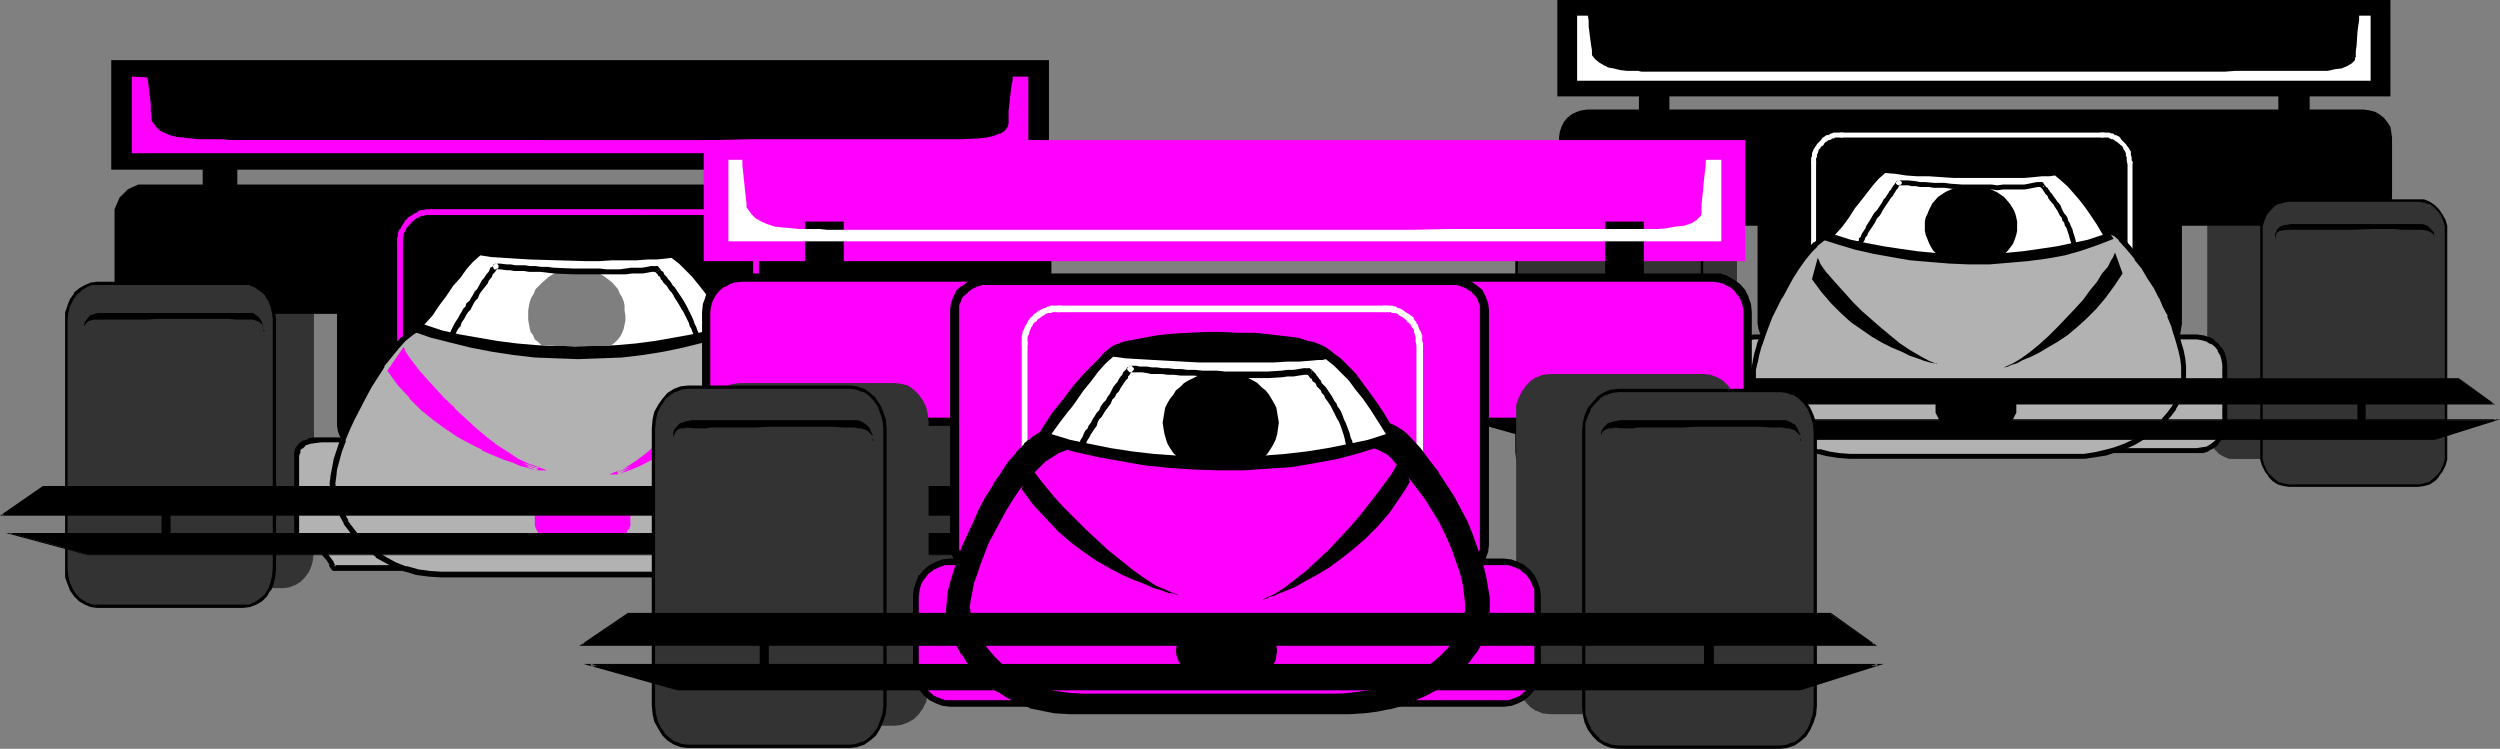 <?xml version="1.0" encoding="UTF-8" standalone="no"?>
<svg
   version="1.0"
   width="129.724mm"
   height="38.854mm"
   id="svg138"
   sodipodi:docname="Auto Racing - Cars 3.wmf"
   xmlns:inkscape="http://www.inkscape.org/namespaces/inkscape"
   xmlns:sodipodi="http://sodipodi.sourceforge.net/DTD/sodipodi-0.dtd"
   xmlns="http://www.w3.org/2000/svg"
   xmlns:svg="http://www.w3.org/2000/svg">
  <rect width="100%" height="100%" fill="#808080" stroke="none"/>
  <sodipodi:namedview
     id="namedview138"
     pagecolor="#ffffff"
     bordercolor="#000000"
     borderopacity="0.25"
     inkscape:showpageshadow="2"
     inkscape:pageopacity="0.0"
     inkscape:pagecheckerboard="0"
     inkscape:deskcolor="#d1d1d1"
     inkscape:document-units="mm" />
  <defs
     id="defs1">
    <pattern
       id="WMFhbasepattern"
       patternUnits="userSpaceOnUse"
       width="6"
       height="6"
       x="0"
       y="0" />
  </defs>
  <path
     style="fill:#333333;fill-opacity:1;fill-rule:evenodd;stroke:none"
     d="m 462.337,89.985 0.97,-0.162 0.97,-0.323 0.97,-0.646 0.646,-0.646 0.646,-0.969 0.485,-0.969 0.323,-1.131 0.162,-1.292 V 42.811 l -0.162,-1.131 -0.323,-1.131 -0.485,-1.131 -0.646,-0.808 -0.646,-0.808 -0.97,-0.485 -0.97,-0.485 h -0.97 -24.24 -0.97 l -0.97,0.485 -0.97,0.485 -0.646,0.808 -0.646,0.808 -0.485,1.131 -0.323,1.131 -0.162,1.131 v 41.034 l 0.162,1.292 0.323,1.131 0.485,0.969 0.646,0.969 0.646,0.646 0.97,0.646 0.97,0.323 0.97,0.162 z"
     id="path1" />
  <path
     style="fill:#333333;fill-opacity:1;fill-rule:evenodd;stroke:none"
     d="m 462.337,89.985 h 0.97 l 1.131,-0.485 0.808,-0.485 0.808,-0.808 0.646,-0.969 0.485,-0.969 0.323,-1.131 v 0 l 0.162,-1.292 V 42.811 l -0.162,-1.131 v -0.162 l -0.323,-1.131 -0.485,-0.969 -0.646,-0.969 -0.808,-0.808 -0.808,-0.485 -1.131,-0.323 -0.97,-0.162 H 438.097 l -0.97,0.162 -1.131,0.323 -0.808,0.485 -0.808,0.808 v 0 l -0.646,0.969 -0.485,0.969 -0.323,1.131 v 0.162 1.131 41.034 1.292 0 l 0.323,1.131 0.485,0.969 0.646,0.969 v 0 l 0.808,0.808 0.808,0.485 1.131,0.485 h 0.97 24.24 V 89.823 H 438.097 l -0.97,-0.162 v 0 l -0.97,-0.323 -0.808,-0.485 v 0 l -0.808,-0.808 h 0.162 l -0.808,-0.808 -0.323,-1.131 -0.323,-1.131 v 0.162 l -0.162,-1.292 V 42.811 l 0.162,-1.131 v 0 l 0.323,-1.131 0.323,-0.969 0.808,-0.969 h -0.162 l 0.808,-0.646 v 0 l 0.808,-0.646 0.97,-0.323 v 0 l 0.97,-0.162 h 24.24 l 0.97,0.162 v 0 l 0.97,0.323 0.808,0.646 v 0 l 0.808,0.646 v 0 l 0.485,0.969 0.646,0.969 0.162,1.131 v 0 l 0.162,1.131 v 41.034 l -0.162,1.292 v -0.162 l -0.162,1.131 -0.646,1.131 -0.485,0.808 v 0 l -0.808,0.808 v 0 l -0.808,0.485 -0.97,0.323 v 0 l -0.97,0.162 z"
     id="path2" />
  <path
     style="fill:#333333;fill-opacity:1;fill-rule:evenodd;stroke:none"
     d="m 335.32,91.762 1.131,-0.162 0.97,-0.323 0.808,-0.485 0.808,-0.808 0.646,-0.969 0.485,-0.969 0.162,-1.131 0.162,-1.292 V 44.265 l -0.162,-1.131 -0.162,-1.131 -0.485,-1.131 -0.646,-0.969 -0.808,-0.646 -0.808,-0.646 -0.97,-0.323 -1.131,-0.162 h -24.078 l -1.131,0.162 -0.97,0.323 -0.808,0.646 -0.808,0.646 -0.646,0.969 -0.323,1.131 -0.323,1.131 -0.162,1.131 v 41.358 l 0.162,1.292 0.323,1.131 0.323,0.969 0.646,0.969 0.808,0.808 0.808,0.485 0.97,0.323 1.131,0.162 z"
     id="path3" />
  <path
     style="fill:#333333;fill-opacity:1;fill-rule:evenodd;stroke:none"
     d="m 335.32,91.924 1.131,-0.162 0.97,-0.323 0.97,-0.646 0.646,-0.808 v 0 l 0.808,-0.808 0.323,-1.131 0.323,-1.131 v 0 l 0.162,-1.292 V 44.265 l -0.162,-1.131 v -0.162 l -0.323,-1.131 -0.323,-0.969 -0.808,-0.969 v 0 l -0.646,-0.808 -0.97,-0.485 -0.97,-0.485 h -1.131 -24.078 -1.131 l -0.97,0.485 -0.808,0.485 -0.808,0.808 v 0 l -0.646,0.969 -0.485,0.969 -0.323,1.131 v 0.162 l -0.162,1.131 v 41.358 l 0.162,1.292 v 0 l 0.323,1.131 0.485,1.131 0.646,0.808 v 0 l 0.808,0.808 0.808,0.646 0.97,0.323 1.131,0.162 h 24.078 v -0.323 h -24.078 -1.131 0.162 l -0.97,-0.485 -0.97,-0.485 v 0 l -0.646,-0.646 v 0 l -0.646,-0.969 -0.485,-0.969 -0.323,-1.292 v 0.162 -1.292 -41.358 -1.131 0 l 0.323,-1.131 0.485,-1.131 0.646,-0.808 v 0 l 0.646,-0.808 v 0.162 l 0.97,-0.646 0.97,-0.323 h -0.162 l 1.131,-0.162 h 24.078 l 1.131,0.162 h -0.162 l 0.97,0.323 0.97,0.646 v -0.162 l 0.646,0.808 v 0 l 0.646,0.808 0.485,1.131 0.323,1.131 v 0 1.131 41.358 1.292 -0.162 l -0.323,1.292 -0.485,0.969 -0.646,0.969 v 0 l -0.646,0.646 v 0 l -0.97,0.485 -0.97,0.485 h 0.162 -1.131 z"
     id="path4" />
  <path
     style="fill:#000000;fill-opacity:1;fill-rule:evenodd;stroke:none"
     d="M 467.67,17.771 V 1.131 H 306.555 V 17.771 Z"
     id="path5" />
  <path
     style="fill:#000000;fill-opacity:1;fill-rule:evenodd;stroke:none"
     d="M 468.801,18.902 V 0 H 305.424 v 18.902 h 163.377 l -1.131,-2.262 H 306.555 l 1.131,1.131 V 1.131 l -1.131,1.131 h 161.115 l -1.293,-1.131 V 17.771 l 1.293,-1.131 z"
     id="path6" />
  <path
     style="fill:#000000;fill-opacity:1;fill-rule:evenodd;stroke:none"
     d="M 326.27,36.349 V 13.894 h -3.717 v 22.456 z"
     id="path7" />
  <path
     style="fill:#000000;fill-opacity:1;fill-rule:evenodd;stroke:none"
     d="M 327.401,37.48 V 12.924 h -5.979 v 24.556 h 5.979 l -1.131,-2.262 h -3.717 l 1.131,1.131 V 13.894 l -1.131,1.292 h 3.717 l -1.131,-1.292 v 22.456 l 1.131,-1.131 z"
     id="path8" />
  <path
     style="fill:#000000;fill-opacity:1;fill-rule:evenodd;stroke:none"
     d="M 451.833,36.349 V 13.894 h -3.878 v 22.456 z"
     id="path9" />
  <path
     style="fill:#000000;fill-opacity:1;fill-rule:evenodd;stroke:none"
     d="M 452.964,37.48 V 12.924 h -6.141 v 24.556 h 6.141 l -1.131,-2.262 h -3.878 l 1.131,1.131 V 13.894 l -1.131,1.292 h 3.878 l -1.131,-1.292 v 22.456 l 1.131,-1.131 z"
     id="path10" />
  <path
     style="fill:#ffffff;fill-opacity:1;fill-rule:evenodd;stroke:none"
     d="m 464.923,3.07 v 12.763 H 309.302 V 3.07 h 2.101 l 0.162,0.969 v 1.131 l 0.323,2.585 0.162,1.131 0.162,0.969 v 0.485 0.162 0.162 0.162 l 0.646,0.808 0.808,0.646 0.808,0.485 0.97,0.485 0.97,0.162 1.293,0.323 1.293,0.162 h 1.616 0.646 l 0.646,0.162 h 5.333 1.616 70.458 5.818 31.189 l 2.101,-0.162 h 15.19 2.909 l 1.454,-0.323 1.293,-0.162 1.131,-0.485 0.808,-0.485 0.323,-0.323 0.323,-0.323 v -0.323 l 0.162,-0.323 v -1.131 l 0.162,-1.131 0.162,-2.585 0.162,-1.292 0.162,-0.969 V 3.554 3.231 3.07 v 0 z"
     id="path11" />
  <path
     style="fill:#000000;fill-opacity:1;fill-rule:evenodd;stroke:none"
     d="m 422.422,68.175 1.131,-0.162 1.131,-0.162 0.808,-0.485 0.808,-0.485 0.808,-0.646 0.485,-0.808 0.162,-0.969 0.162,-0.969 V 26.656 l -0.162,-0.969 -0.162,-0.969 -0.485,-0.808 -0.808,-0.646 -0.808,-0.485 -0.808,-0.485 -1.131,-0.162 -1.131,-0.162 H 350.187 l -1.131,0.162 -0.97,0.162 -0.97,0.485 -0.808,0.485 -0.646,0.646 -0.485,0.808 -0.323,0.969 -0.162,0.969 v 36.834 l 0.162,0.969 0.323,0.969 0.485,0.808 0.646,0.646 0.808,0.485 0.97,0.485 0.97,0.162 1.131,0.162 z"
     id="path12" />
  <path
     style="fill:#000000;fill-opacity:1;fill-rule:evenodd;stroke:none"
     d="m 463.63,44.265 1.131,-0.162 1.131,-0.323 0.808,-0.485 0.808,-0.646 0.646,-0.808 0.646,-0.969 0.162,-0.969 0.162,-1.131 V 26.979 l -0.162,-1.131 -0.162,-0.969 -0.646,-0.969 -0.646,-0.808 -0.808,-0.646 -0.808,-0.485 -1.131,-0.323 -1.131,-0.162 H 311.241 l -1.131,0.162 -0.97,0.323 -0.97,0.485 -0.808,0.646 -0.646,0.808 -0.485,0.969 -0.323,0.969 -0.162,1.131 v 11.793 l 0.162,1.131 0.323,0.969 0.485,0.969 0.646,0.808 0.808,0.646 0.97,0.485 0.97,0.323 1.131,0.162 z"
     id="path13" />
  <path
     style="fill:#333333;fill-opacity:1;fill-rule:evenodd;stroke:none"
     d="m 328.371,95.155 1.131,-0.162 0.97,-0.323 0.97,-0.646 0.808,-0.808 0.646,-0.969 0.485,-1.131 0.323,-1.131 v -1.292 -43.458 -1.292 l -0.323,-1.292 -0.485,-1.131 -0.646,-0.808 -0.808,-0.808 -0.97,-0.646 -0.97,-0.323 -1.131,-0.162 h -25.371 l -1.131,0.162 -1.131,0.323 -0.808,0.646 -0.808,0.808 -0.646,0.808 -0.485,1.131 -0.323,1.292 -0.162,1.292 v 43.458 l 0.162,1.292 0.323,1.131 0.485,1.131 0.646,0.969 0.808,0.808 0.808,0.646 1.131,0.323 1.131,0.162 z"
     id="path14" />
  <path
     style="fill:#000000;fill-opacity:1;fill-rule:evenodd;stroke:none"
     d="m 328.371,95.316 h 1.131 l 1.131,-0.485 0.97,-0.646 0.808,-0.808 0.646,-0.969 0.485,-1.131 0.323,-1.292 v 0 l 0.162,-1.292 v -43.458 l -0.162,-1.292 v -0.162 l -0.323,-1.131 -0.485,-1.131 -0.646,-0.969 v -0.162 l -0.808,-0.646 -0.97,-0.808 -1.131,-0.323 -1.131,-0.162 h -25.371 l -1.293,0.162 -0.97,0.323 -0.97,0.808 -0.808,0.646 v 0.162 l -0.808,0.969 -0.485,1.131 -0.323,1.131 v 0.162 l -0.162,1.292 v 43.458 l 0.162,1.292 v 0 l 0.323,1.292 0.485,1.131 0.808,0.969 0.808,0.808 0.97,0.646 0.97,0.485 h 1.293 25.371 v -0.485 h -25.371 -1.131 v 0 l -0.97,-0.485 v 0.162 l -0.97,-0.646 h 0.162 l -0.808,-0.808 v 0 l -0.646,-0.969 v 0 l -0.485,-0.969 v 0 l -0.323,-1.292 v 0.162 l -0.162,-1.292 v -43.458 l 0.162,-1.292 v 0 l 0.323,-1.292 v 0.162 l 0.485,-1.131 v 0 l 0.646,-0.969 v 0.162 l 0.808,-0.808 h -0.162 l 0.97,-0.646 v 0 l 0.97,-0.323 v 0 l 1.131,-0.162 h 25.371 l 1.131,0.162 v 0 l 0.97,0.323 h -0.162 l 0.97,0.646 v 0 l 0.646,0.808 v -0.162 l 0.808,0.969 h -0.162 l 0.485,1.131 v -0.162 l 0.323,1.292 v 0 l 0.162,1.292 v 43.458 l -0.162,1.292 v -0.162 l -0.323,1.292 v 0 l -0.485,0.969 h 0.162 l -0.808,0.969 v 0 l -0.646,0.808 v 0 l -0.97,0.646 0.162,-0.162 -0.97,0.485 v 0 h -1.131 z"
     id="path15" />
  <path
     style="fill:#333333;fill-opacity:1;fill-rule:evenodd;stroke:none"
     d="m 474.295,95.155 h 1.131 l 0.97,-0.485 0.97,-0.646 0.808,-0.646 0.646,-0.969 0.485,-1.131 0.323,-1.292 0.162,-1.131 V 45.719 l -0.162,-1.292 -0.323,-1.131 -0.485,-1.131 -0.646,-0.969 -0.808,-0.808 -0.97,-0.646 -0.97,-0.323 -1.131,-0.162 h -25.371 l -1.131,0.162 -0.97,0.323 -0.97,0.646 -0.808,0.808 -0.646,0.969 -0.485,1.131 -0.323,1.131 -0.162,1.292 v 43.135 l 0.162,1.131 0.323,1.292 0.485,1.131 0.646,0.969 0.808,0.646 0.97,0.646 0.97,0.485 h 1.131 z"
     id="path16" />
  <path
     style="fill:#000000;fill-opacity:1;fill-rule:evenodd;stroke:none"
     d="m 474.295,95.478 1.131,-0.162 1.131,-0.323 0.97,-0.646 0.808,-0.808 v -0.162 l 0.646,-0.808 0.646,-1.292 0.323,-1.131 V 89.985 88.854 45.719 44.427 44.265 l -0.323,-1.131 v 0 l -0.646,-1.131 -0.646,-0.969 v 0 l -0.808,-0.808 -0.97,-0.646 -1.131,-0.485 h -1.131 -25.371 -1.131 l -1.131,0.485 -0.97,0.646 -0.808,0.808 v 0 l -0.646,0.969 -0.646,1.131 v 0 l -0.323,1.131 v 0.162 1.292 43.135 1.131 0.162 l 0.323,1.131 0.646,1.292 0.646,0.808 v 0.162 l 0.808,0.808 0.97,0.646 1.131,0.323 1.131,0.162 h 25.371 V 94.993 h -25.371 l -1.131,-0.162 h 0.162 l -1.131,-0.323 v 0 l -0.808,-0.646 v 0 l -0.808,-0.808 v 0.162 l -0.646,-0.969 v 0 l -0.485,-1.131 v 0.162 l -0.323,-1.292 v 0 -1.131 -43.135 -1.292 0 l 0.323,-1.131 v 0 l 0.485,-1.131 v 0 l 0.646,-0.808 v 0 l 0.808,-0.808 v 0 l 0.808,-0.646 v 0.162 l 1.131,-0.323 h -0.162 l 1.131,-0.162 h 25.371 l 1.131,0.162 h -0.162 l 1.131,0.323 v -0.162 l 0.808,0.646 v 0 l 0.808,0.808 v 0 l 0.646,0.808 v 0 l 0.485,1.131 v 0 l 0.323,1.131 v 0 1.292 43.135 1.131 0 l -0.323,1.292 v -0.162 l -0.485,1.131 v 0 l -0.646,0.969 v -0.162 l -0.808,0.808 v 0 l -0.808,0.646 v 0 l -1.131,0.323 h 0.162 l -1.131,0.162 z"
     id="path17" />
  <path
     style="fill:#000000;fill-opacity:1;fill-rule:evenodd;stroke:none"
     d="m 315.604,84.654 v -6.785 h -1.454 v 6.785 z"
     id="path18" />
  <path
     style="fill:#000000;fill-opacity:1;fill-rule:evenodd;stroke:none"
     d="m 463.953,84.654 v -6.785 h -1.616 v 6.785 z"
     id="path19" />
  <path
     style="fill:#ffffff;fill-opacity:1;fill-rule:evenodd;stroke:none"
     d="m 417.251,48.95 v 0.162 l 0.162,0.162 0.162,0.162 h 0.323 l 0.162,-0.162 0.162,-0.162 V 31.826 l -0.162,-0.323 -0.162,-0.162 h -0.323 l -0.162,0.162 -0.162,0.323 v 0 z"
     id="path20" />
  <path
     style="fill:#ffffff;fill-opacity:1;fill-rule:evenodd;stroke:none"
     d="m 417.251,31.826 v 0.162 l 0.162,0.323 h 0.162 0.323 0.162 l 0.162,-0.323 v -0.323 l -0.162,-0.162 v -0.646 l -0.162,-0.485 v -0.646 l -0.485,-0.808 -0.162,-0.162 -0.323,-0.485 -0.97,-0.969 -0.162,-0.323 -0.162,-0.162 -0.323,-0.162 -0.323,-0.162 h -0.323 v -0.162 l -0.323,-0.162 h -0.323 l -0.323,-0.162 h -0.323 -0.323 -0.808 -0.323 l -0.162,0.323 v 0.162 l 0.162,0.323 0.323,0.162 v 0 h 0.808 0.162 0.323 l 0.162,0.162 h 0.162 l 0.162,0.162 h 0.323 l 0.323,0.162 v 0 l 0.323,0.323 h 0.162 l 0.162,0.162 0.97,0.808 0.162,0.485 0.162,0.162 0.323,0.646 v 0.485 l 0.162,0.323 v 0.162 0.485 l 0.162,0.646 z"
     id="path21" />
  <path
     style="fill:#ffffff;fill-opacity:1;fill-rule:evenodd;stroke:none"
     d="m 412.241,26.979 h 0.162 l 0.323,-0.162 0.162,-0.323 v -0.162 l -0.162,-0.323 h -0.323 -51.389 -0.162 l -0.162,0.323 v 0.162 l 0.162,0.323 0.162,0.162 h 0.162 z"
     id="path22" />
  <path
     style="fill:#ffffff;fill-opacity:1;fill-rule:evenodd;stroke:none"
     d="m 361.176,26.979 h 0.162 l 0.162,-0.162 0.162,-0.323 v -0.162 l -0.162,-0.323 h -0.162 -1.131 -0.323 -0.323 l -0.323,0.162 h -0.162 l -0.485,0.323 h -0.323 l -0.323,0.162 -0.162,0.162 -0.323,0.162 -0.323,0.485 -0.162,0.162 -0.162,0.162 -0.485,0.485 -0.162,0.323 -0.162,0.162 -0.162,0.323 -0.162,0.162 -0.162,0.485 -0.162,0.323 v 0.323 0.323 l -0.162,0.162 v 1.131 l 0.162,0.323 h 0.323 0.162 0.323 v -0.323 -0.162 -0.808 l 0.162,-0.162 v -0.323 -0.162 l 0.162,-0.323 0.162,-0.485 v -0.162 l 0.162,-0.162 0.162,-0.162 0.162,-0.323 0.323,-0.162 0.162,-0.162 0.162,-0.323 0.323,-0.323 h 0.162 l 0.323,-0.323 v 0 h 0.323 l 0.485,-0.323 h 0.323 l 0.162,-0.162 h 0.162 0.323 z"
     id="path23" />
  <path
     style="fill:#ffffff;fill-opacity:1;fill-rule:evenodd;stroke:none"
     d="m 356.166,31.826 v 0 -0.323 l -0.323,-0.162 h -0.162 l -0.323,0.162 -0.162,0.323 v 17.286 l 0.162,0.162 0.323,0.162 h 0.162 l 0.323,-0.162 v -0.162 -0.162 z"
     id="path24" />
  <path
     style="fill:#b2b2b2;fill-opacity:1;fill-rule:evenodd;stroke:none"
     d="m 430.825,88.369 1.131,-0.162 0.97,-0.162 0.97,-0.485 0.808,-0.808 0.646,-0.808 0.485,-0.808 0.323,-1.131 0.162,-1.131 V 71.568 l -0.162,-1.131 -0.323,-0.969 -0.485,-0.969 -0.646,-0.808 -0.808,-0.646 -0.97,-0.485 -0.97,-0.323 -1.131,-0.162 h -86.618 l -1.131,0.162 -0.97,0.323 -0.97,0.485 -0.808,0.646 -0.646,0.808 -0.485,0.969 -0.323,0.969 -0.162,1.131 v 11.309 l 0.162,1.131 0.323,1.131 0.485,0.808 0.646,0.808 0.808,0.808 0.97,0.485 0.97,0.162 1.131,0.162 z"
     id="path25" />
  <path
     style="fill:#000000;fill-opacity:1;fill-rule:evenodd;stroke:none"
     d="m 430.825,88.854 v 0 h 1.131 0.162 l 0.97,-0.323 0.162,-0.162 0.97,-0.485 v 0 l 0.808,-0.646 v -0.162 l 0.646,-0.808 h 0.162 l 0.485,-0.969 v 0 l 0.323,-1.131 v 0 l 0.162,-1.131 V 71.568 l -0.162,-1.131 v -0.162 l -0.323,-0.969 v -0.162 l -0.485,-0.808 -0.162,-0.162 -0.646,-0.808 v 0 l -0.808,-0.646 v -0.162 l -0.97,-0.485 h -0.162 l -0.97,-0.323 h -0.162 l -1.131,-0.162 h -86.779 l -1.131,0.162 v 0 l -0.97,0.323 h -0.162 l -0.97,0.485 v 0.162 l -0.808,0.646 v 0 l -0.646,0.808 -0.162,0.162 -0.485,0.808 v 0.162 l -0.323,0.969 v 0.162 l -0.162,1.131 v 11.47 l 0.162,1.131 v 0 l 0.323,1.131 v 0 l 0.485,0.969 h 0.162 l 0.646,0.808 v 0.162 l 0.808,0.646 v 0 l 0.97,0.485 0.162,0.162 0.97,0.323 v 0 h 1.131 0.162 86.618 v -0.969 h -86.618 v 0 l -1.131,-0.162 h 0.162 l -1.131,-0.162 h 0.162 l -0.808,-0.485 v 0 l -0.808,-0.646 v 0 l -0.646,-0.646 h 0.162 l -0.485,-0.969 v 0.162 l -0.323,-0.969 v 0 l -0.162,-1.131 v 0 -11.309 0 l 0.162,-0.969 v 0 l 0.323,-1.131 v 0.162 l 0.485,-0.808 h -0.162 l 0.646,-0.808 v 0 l 0.808,-0.646 v 0.162 l 0.808,-0.485 h -0.162 l 1.131,-0.323 h -0.162 l 1.131,-0.162 v 0 h 86.618 v 0 l 0.97,0.162 v 0 l 1.131,0.323 h -0.162 l 0.808,0.485 v -0.162 l 0.808,0.646 v 0 l 0.646,0.808 h -0.162 l 0.485,0.808 v -0.162 l 0.323,1.131 v 0 l 0.162,0.969 v 0 11.309 0 l -0.162,1.131 v 0 l -0.323,0.969 v -0.162 l -0.485,0.969 h 0.162 l -0.646,0.646 v 0 l -0.808,0.646 v 0 l -0.808,0.485 h 0.162 l -1.131,0.162 v 0 l -0.97,0.162 v 0 z"
     id="path26" />
  <path
     style="fill:#b2b2b2;fill-opacity:1;fill-rule:evenodd;stroke:none"
     d="m 385.577,42.65 h -0.97 -1.293 l -1.616,-0.162 h -5.656 l -2.101,0.162 h -2.262 l -2.262,0.323 -2.262,0.323 -2.101,0.485 -2.101,0.485 -1.939,0.646 -1.939,0.808 -1.616,0.969 -1.293,1.292 -1.293,1.292 -1.293,1.616 -1.293,1.616 -1.131,1.777 -2.101,3.877 -1.778,3.877 -0.97,1.939 -0.646,1.939 -0.646,1.777 -0.485,1.777 -0.323,1.616 -0.323,1.454 v 1.292 0.969 l 0.323,0.969 0.323,1.131 0.485,1.131 0.485,1.131 0.646,1.292 0.97,1.131 0.97,1.292 1.131,1.131 1.131,1.131 1.454,0.969 1.454,0.969 1.616,0.808 1.778,0.646 1.939,0.485 2.101,0.323 2.101,0.162 h 43.955 2.101 l 2.101,-0.323 1.939,-0.323 1.939,-0.646 1.778,-0.646 1.778,-0.808 1.778,-0.969 1.454,-0.969 1.293,-1.131 1.293,-1.131 1.131,-1.292 0.97,-1.292 0.808,-1.292 0.646,-1.454 0.323,-1.454 0.162,-1.454 v -1.131 -1.292 l -0.162,-1.616 -0.323,-1.454 -0.485,-1.616 -0.485,-1.777 -0.485,-1.777 -0.808,-1.777 -0.808,-1.777 -0.97,-1.939 -0.97,-1.939 -1.131,-1.939 -1.293,-1.939 -1.293,-1.777 -1.616,-1.939 -1.616,-1.777 -0.97,-0.969 -1.293,-0.808 -1.616,-0.646 -1.616,-0.485 -1.939,-0.485 -1.939,-0.323 -2.101,-0.162 -2.262,-0.323 h -4.363 l -4.525,-0.162 -2.101,0.162 h -1.939 -1.939 z"
     id="path27" />
  <path
     style="fill:#000000;fill-opacity:1;fill-rule:evenodd;stroke:none"
     d="m 384.608,42.165 h -1.293 l -1.616,-0.162 h -5.656 l -2.101,0.162 h -2.262 v 0 l -2.262,0.323 -2.262,0.323 h -0.162 l -2.101,0.485 -2.101,0.485 v 0 l -2.101,0.646 v 0 l -1.778,0.808 v 0 l -1.616,1.131 h -0.162 l -1.293,1.131 h -0.162 l -1.293,1.454 v 0 l -1.131,1.616 -1.293,1.616 v 0.162 l -1.131,1.777 -2.262,3.716 v 0.162 l -1.778,3.877 -0.808,1.939 h -0.162 l -0.646,1.939 -0.646,1.777 v 0.162 l -0.485,1.616 -0.323,1.616 v 0.162 l -0.323,1.292 v 0.162 1.292 0.969 0 l 0.323,1.131 v 0 l 0.323,1.131 0.323,1.131 h 0.162 l 0.485,1.131 v 0.162 l 0.808,1.131 v 0 l 0.808,1.292 h 0.162 l 0.97,1.292 v 0 l 0.97,1.131 h 0.162 l 1.131,1.131 1.454,0.969 v 0.162 l 1.616,0.969 1.454,0.808 h 0.162 l 1.778,0.646 v 0 l 1.939,0.485 h 0.162 l 1.939,0.323 h 0.162 l 2.101,0.162 h 43.955 2.101 v 0 l 2.101,-0.323 2.101,-0.323 v 0 l 1.939,-0.646 v 0 l 1.939,-0.646 v 0 l 1.778,-0.808 v 0 l 1.616,-0.969 1.616,-0.969 V 85.138 l 1.293,-1.131 1.293,-1.131 h 0.162 l 1.131,-1.292 0.97,-1.292 v -0.162 l 0.808,-1.292 v 0 l 0.485,-1.454 h 0.162 l 0.323,-1.454 v 0 l 0.162,-1.454 v -1.292 -1.292 -0.162 l -0.162,-1.454 v 0 l -0.323,-1.616 -0.485,-1.616 -0.485,-1.616 v -0.162 l -0.485,-1.777 -0.808,-1.777 v 0 l -0.808,-1.777 -0.97,-1.939 v -0.162 l -0.97,-1.777 -1.131,-1.939 -1.293,-1.939 v -0.162 l -1.454,-1.777 v 0 l -1.454,-1.939 -1.616,-1.777 h -0.162 l -0.97,-0.969 -1.454,-0.808 v 0 l -1.616,-0.808 v 0 l -1.778,-0.485 -1.778,-0.485 v 0 l -2.101,-0.323 -2.101,-0.162 -2.262,-0.323 v 0 h -4.363 l -4.525,-0.162 -2.101,0.162 h -1.939 -1.939 -2.586 v 0.969 h 2.586 1.939 1.939 l 2.101,-0.162 4.525,0.162 4.363,0.162 v 0 l 2.101,0.162 2.101,0.162 2.101,0.323 h -0.162 l 1.939,0.485 1.616,0.485 v 0 l 1.616,0.646 h -0.162 l 1.454,0.808 -0.162,-0.162 1.131,0.969 h -0.162 l 1.616,1.777 1.616,1.939 h -0.162 l 1.454,1.777 v 0 l 1.131,1.939 1.293,1.939 0.97,1.939 v -0.162 l 0.808,1.939 0.97,1.777 h -0.162 l 0.808,1.939 0.485,1.777 v -0.162 l 0.485,1.616 0.485,1.777 0.323,1.454 v 0 l 0.162,1.454 v 0 1.292 1.131 0 l -0.162,1.454 v -0.162 l -0.323,1.454 v 0 l -0.646,1.292 v 0 l -0.646,1.292 v 0 l -0.97,1.292 -1.131,1.292 h 0.162 l -1.293,1.131 -1.454,1.131 0.162,-0.162 -1.616,1.131 -1.616,0.808 v 0 l -1.778,0.808 v 0 l -1.778,0.646 v 0 l -1.778,0.485 v 0 l -2.101,0.485 -2.101,0.323 h 0.162 -2.101 -43.955 l -2.101,-0.162 v 0 l -2.101,-0.323 h 0.162 L 356.812,88.046 v 0.162 l -1.778,-0.646 v 0 l -1.454,-0.969 -1.616,-0.808 h 0.162 l -1.454,-1.131 -1.131,-0.969 v 0 l -1.131,-1.292 v 0.162 l -0.97,-1.292 v 0 l -0.808,-1.131 v 0 l -0.646,-1.292 v 0.162 l -0.646,-1.131 h 0.162 l -0.485,-1.292 -0.323,-0.969 v 0.162 l -0.323,-0.969 v 0 -0.969 -1.292 0 l 0.323,-1.454 v 0.162 l 0.323,-1.616 0.485,-1.777 v 0.162 l 0.646,-1.939 0.646,-1.777 v 0 l 0.808,-2.1 1.939,-3.877 v 0.162 l 2.101,-3.877 1.131,-1.777 v 0 l 1.131,-1.616 1.293,-1.616 v 0 l 1.293,-1.292 h -0.162 l 1.454,-1.131 v 0 l 1.616,-0.969 h -0.162 l 1.939,-0.808 v 0 l 1.939,-0.646 h -0.162 l 2.101,-0.485 2.262,-0.485 v 0 l 2.101,-0.323 2.262,-0.162 v 0 l 2.262,-0.162 2.101,-0.162 h 5.656 l 1.616,0.162 h 1.293 z"
     id="path28" />
  <path
     style="fill:#b2b2b2;fill-opacity:1;fill-rule:evenodd;stroke:none"
     d="m 385.577,46.527 h -0.97 l -1.131,-0.162 h -1.454 -1.616 -3.717 l -4.04,0.162 -4.04,0.485 -2.101,0.323 -1.778,0.485 -1.939,0.646 -1.616,0.646 -1.454,0.808 -1.293,1.131 -1.293,1.131 -1.131,1.292 -1.131,1.454 -0.97,1.616 -1.939,3.231 -1.778,3.393 -0.646,1.777 -0.808,1.616 -0.485,1.454 -0.485,1.454 -0.323,1.454 -0.162,1.292 -0.162,0.969 0.162,0.969 0.162,0.808 0.323,0.969 0.323,0.969 0.646,0.969 0.646,1.131 0.646,0.969 0.97,1.131 1.131,0.969 0.97,0.969 1.293,0.969 1.454,0.646 1.454,0.808 1.616,0.485 1.778,0.485 1.939,0.323 h 1.939 40.4 1.939 l 1.939,-0.323 1.778,-0.162 1.778,-0.485 1.778,-0.646 1.616,-0.646 1.454,-0.808 1.454,-0.969 1.293,-0.969 1.131,-0.969 1.131,-1.131 0.808,-1.131 0.646,-1.131 0.485,-1.131 0.485,-1.292 0.162,-1.131 v -1.131 l -0.162,-1.131 -0.162,-1.292 -0.162,-1.292 -0.323,-1.454 -0.485,-1.454 -0.646,-1.454 -0.646,-1.616 -0.646,-1.616 -0.97,-1.616 -0.808,-1.616 -1.131,-1.616 -1.131,-1.616 -1.293,-1.777 -1.454,-1.616 -1.454,-1.454 -0.97,-0.808 -1.131,-0.808 -1.454,-0.485 -1.616,-0.485 -1.778,-0.323 -1.778,-0.323 -1.939,-0.162 -1.939,-0.162 -4.202,-0.162 h -7.757 l -1.616,0.162 z"
     id="path29" />
  <path
     style="fill:#000000;fill-opacity:1;fill-rule:evenodd;stroke:none"
     d="m 357.459,47.012 3.07,0.969 3.232,0.969 3.555,0.808 3.555,0.646 3.717,0.646 3.878,0.323 3.878,0.323 3.878,0.162 h 3.878 l 3.878,-0.323 3.717,-0.323 3.717,-0.485 3.555,-0.646 3.394,-0.969 3.232,-1.131 2.909,-1.131 -2.586,-4.362 -1.454,-2.1 -1.293,-1.939 -1.616,-1.777 -1.454,-1.777 -1.616,-1.292 -1.616,-1.131 -0.485,-0.323 -0.646,-0.323 -0.646,-0.162 -0.808,-0.162 -1.778,-0.485 -1.939,-0.323 -2.262,-0.162 -2.424,-0.162 -2.586,-0.162 -2.586,-0.162 -5.171,0.162 -2.586,0.162 -2.262,0.162 -2.262,0.323 -1.939,0.485 -1.616,0.323 -0.808,0.323 -0.485,0.323 -0.808,0.485 -0.646,0.646 -1.454,1.454 -1.616,1.777 -1.616,1.939 -1.778,2.1 -1.454,2.1 -1.454,2.1 z"
     id="path30" />
  <path
     style="fill:#ffffff;fill-opacity:1;fill-rule:evenodd;stroke:none"
     d="m 359.883,46.043 3.07,0.969 3.07,0.646 3.394,0.646 3.232,0.485 3.394,0.485 3.394,0.323 3.555,0.162 h 3.394 3.555 l 3.394,-0.162 3.394,-0.323 3.394,-0.485 3.232,-0.485 3.07,-0.646 3.07,-0.646 2.909,-0.969 -1.131,-1.939 -1.293,-1.939 -1.131,-1.616 -1.131,-1.454 -1.131,-1.292 -1.131,-1.292 -1.293,-1.131 -1.131,-0.969 -1.131,0.162 h -1.454 l -1.616,0.162 -1.778,0.162 h -2.101 -6.787 -5.01 l -4.848,-0.323 h -2.262 l -2.262,-0.162 -2.101,-0.323 -1.939,-0.162 -1.293,1.131 -1.131,1.292 -1.131,1.454 -1.131,1.454 -1.293,1.616 -1.131,1.777 -1.293,1.777 z"
     id="path31" />
  <path
     style="fill:#000000;fill-opacity:1;fill-rule:evenodd;stroke:none"
     d="m 406.262,47.981 0.162,0.162 v 0.162 h 0.162 v 0.162 h 0.323 l 0.162,-0.162 v 0 l 0.162,-0.162 v 0 -0.323 l -0.162,-0.646 -0.162,-0.646 -0.162,-0.485 -0.162,-0.485 -0.162,-0.646 -0.323,-0.646 -0.162,-0.485 -0.323,-0.485 -0.162,-0.646 -0.323,-0.485 -0.323,-0.323 -0.485,-0.969 -0.162,-0.485 -0.323,-0.485 -0.323,-0.323 -0.323,-0.485 -0.485,-0.646 -0.323,-0.485 -0.323,-0.323 -0.162,-0.323 -0.162,-0.162 -0.162,-0.323 -0.323,-0.162 -0.162,-0.323 v 0 l -0.162,-0.162 -0.162,-0.323 -0.485,0.808 h 0.162 0.323 l 0.162,-0.323 v -0.162 l -0.162,-0.323 -0.323,-0.162 h -0.162 l -0.323,0.969 h 0.162 l 0.162,0.162 0.162,0.162 0.162,0.162 0.162,0.323 0.162,0.162 0.162,0.323 0.323,0.323 0.162,0.162 0.162,0.485 0.646,0.808 0.323,0.323 0.162,0.323 0.323,0.485 0.323,0.485 0.485,0.969 0.323,0.323 0.162,0.646 0.323,0.323 0.162,0.646 0.323,0.485 0.162,0.485 0.162,0.485 0.162,0.485 0.162,0.646 0.162,0.485 z"
     id="path32" />
  <path
     style="fill:#000000;fill-opacity:1;fill-rule:evenodd;stroke:none"
     d="m 400.444,36.672 h 0.162 v 0 l 0.162,-0.162 0.162,-0.162 v -0.162 l -0.162,-0.162 v -0.162 h -0.162 l -0.162,-0.162 h -0.162 v 0 h -0.808 l -0.808,0.162 -0.808,0.162 -0.808,0.162 h -0.97 -0.97 -1.131 -1.131 l -1.131,0.162 -1.131,-0.162 h -2.262 -1.131 -1.293 -1.131 l -2.262,-0.162 -1.131,-0.162 h -2.101 l -1.778,-0.162 h -0.97 l -0.808,-0.162 -1.454,-0.162 h -0.485 -0.485 -0.97 v 0.969 h 0.162 l 0.323,-0.162 0.162,-0.162 v -0.323 l -0.162,-0.162 -0.323,-0.162 h -0.162 v 0.969 h 0.808 0.485 0.646 l 0.646,0.162 h 0.808 l 0.808,0.162 h 0.808 0.97 l 0.97,0.162 h 2.101 l 1.131,0.162 2.262,0.162 h 1.131 1.293 1.131 2.262 l 1.131,0.162 1.131,-0.162 h 1.131 1.131 0.97 0.97 l 0.97,-0.162 0.808,-0.162 0.808,-0.162 h 0.646 z"
     id="path33" />
  <path
     style="fill:#000000;fill-opacity:1;fill-rule:evenodd;stroke:none"
     d="m 372.326,35.38 v 0 l -0.323,0.162 -0.162,0.162 v 0.323 l 0.162,0.162 0.323,0.162 v 0 -0.969 l -0.485,0.162 v 0.162 0 l -0.323,0.485 -0.162,0.162 -0.323,0.485 -0.162,0.323 -0.323,0.323 -0.162,0.323 -0.646,0.969 -0.323,0.323 -0.323,0.646 -0.646,0.969 -0.323,0.485 -0.485,0.485 -0.323,0.485 -0.646,1.131 -0.323,0.485 -0.323,0.485 -0.162,0.485 -0.323,0.485 -0.323,0.485 -0.162,0.323 -0.162,0.485 -0.323,0.162 v 0.485 l -0.323,0.323 v 0.485 -0.162 0.162 l 0.162,0.162 v 0.162 h 0.162 v 0.162 h 0.323 l 0.162,-0.162 v 0 l 0.162,-0.162 v 0 -0.162 -0.323 l 0.162,-0.162 0.162,-0.162 0.162,-0.323 0.162,-0.485 0.323,-0.323 0.162,-0.485 0.323,-0.485 0.323,-0.485 0.323,-0.485 0.323,-0.485 0.485,-0.969 0.485,-0.485 0.323,-0.485 0.323,-0.646 0.323,-0.485 0.323,-0.485 0.323,-0.485 0.323,-0.485 0.323,-0.485 0.323,-0.323 0.162,-0.323 0.323,-0.485 0.162,-0.323 0.323,-0.323 0.162,-0.323 0.162,-0.323 0.162,-0.162 v 0 l -0.323,0.162 z"
     id="path34" />
  <path
     style="fill:#000000;fill-opacity:1;fill-rule:evenodd;stroke:none"
     d="m 391.395,84.007 h 0.808 l 0.808,-0.323 0.646,-0.323 0.646,-0.485 0.485,-0.646 0.323,-0.646 0.323,-0.646 v -0.808 -0.808 l -0.323,-0.808 -0.323,-0.646 -0.485,-0.646 -0.646,-0.485 -0.646,-0.323 -0.808,-0.323 h -0.808 -7.918 -0.808 l -0.646,0.323 -0.808,0.323 -0.485,0.485 -0.485,0.646 -0.323,0.646 -0.323,0.808 v 0.808 0.808 l 0.323,0.646 0.323,0.646 0.485,0.646 0.485,0.485 0.808,0.323 0.646,0.323 h 0.808 z"
     id="path35" />
  <path
     style="fill:#000000;fill-opacity:1;fill-rule:evenodd;stroke:none"
     d="m 489.001,79.161 -6.787,-4.847 H 293.465 l -7.11,4.847 z"
     id="path36" />
  <path
     style="fill:#000000;fill-opacity:1;fill-rule:evenodd;stroke:none"
     d="M 489.324,79.322 482.214,74.153 H 293.465 l -7.434,5.17 h 203.293 l -0.323,-0.323 H 286.355 v 0.323 l 7.272,-5.008 h -0.162 188.749 v 0 l 6.787,5.008 v -0.323 z"
     id="path37" />
  <path
     style="fill:#000000;fill-opacity:1;fill-rule:evenodd;stroke:none"
     d="m 477.527,86.108 12.12,-3.716 H 287.648 l 13.574,3.716 z"
     id="path38" />
  <path
     style="fill:#000000;fill-opacity:1;fill-rule:evenodd;stroke:none"
     d="M 477.527,86.269 490.294,82.23 H 286.84 l 14.382,4.039 h 176.305 v -0.323 h -176.305 0.162 l -13.574,-3.716 -0.162,0.162 h 202 l -0.162,-0.162 -12.12,3.716 h 0.162 z"
     id="path39" />
  <path
     style="fill:#000000;fill-opacity:1;fill-rule:evenodd;stroke:none"
     d="m 300.576,47.012 v -0.485 -0.485 l 0.162,-0.485 0.323,-0.646 0.646,-0.485 0.323,-0.162 0.485,-0.162 h 0.485 l 0.646,-0.162 h 25.533 0.323 l 0.485,0.162 0.485,0.162 0.485,0.485 0.485,0.485 0.323,0.485 v 0.485 l 0.162,0.485 v 0.808 -0.162 -0.323 -0.323 l -0.162,-0.323 -0.162,-0.485 -0.485,-0.323 -0.646,-0.323 -0.97,-0.162 h -0.97 -2.909 l -1.778,-0.162 h -4.04 l -4.202,0.162 h -7.757 -1.454 -2.424 -1.131 l -1.131,0.162 -0.485,0.162 -0.323,0.323 -0.162,0.485 z"
     id="path40" />
  <path
     style="fill:#000000;fill-opacity:1;fill-rule:evenodd;stroke:none"
     d="m 446.177,47.012 v -0.969 l 0.162,-0.485 0.323,-0.646 0.485,-0.485 0.485,-0.162 0.485,-0.162 h 0.485 l 0.485,-0.162 h 25.533 0.485 l 0.485,0.162 0.485,0.162 0.485,0.485 0.485,0.485 0.323,0.485 v 0.485 l 0.162,0.485 v 0.808 -0.808 l -0.162,-0.323 -0.162,-0.485 -0.485,-0.323 -0.646,-0.323 -0.97,-0.162 h -0.97 -2.909 l -1.778,-0.162 h -4.04 l -4.363,0.162 h -7.595 -1.454 -2.586 -0.97 l -1.131,0.162 -0.485,0.162 -0.323,0.323 -0.162,0.485 z"
     id="path41" />
  <path
     style="fill:#000000;fill-opacity:1;fill-rule:evenodd;stroke:none"
     d="m 356.489,50.566 0.162,0.323 0.162,0.323 0.162,0.485 0.323,0.485 0.808,1.131 1.131,1.292 1.293,1.454 1.454,1.616 1.454,1.616 1.778,1.777 3.717,3.231 1.939,1.616 1.778,1.454 1.939,1.292 1.939,1.131 1.778,0.969 1.616,0.646 v 0 l -0.162,-0.162 h -0.485 l -0.808,-0.162 -1.131,-0.323 -1.293,-0.485 -1.454,-0.485 -1.616,-0.808 -1.939,-0.808 -1.939,-0.969 -1.939,-1.131 -2.101,-1.454 -2.101,-1.454 -1.939,-1.777 -1.939,-1.939 -1.939,-2.262 -1.778,-2.423 z"
     id="path42" />
  <path
     style="fill:#000000;fill-opacity:1;fill-rule:evenodd;stroke:none"
     d="m 414.827,49.597 -0.162,0.162 -0.162,0.485 -0.162,0.323 -0.323,0.485 -0.646,1.292 -1.131,1.292 -0.97,1.616 -1.454,1.777 -1.293,1.777 -1.616,1.777 -3.394,3.554 -1.778,1.777 -1.778,1.616 -1.778,1.454 -1.778,1.292 -1.616,0.969 -1.778,0.808 h 0.162 v 0 l 0.646,-0.162 0.646,-0.323 1.131,-0.323 1.131,-0.646 1.616,-0.646 1.616,-0.808 1.616,-0.969 1.939,-1.131 1.939,-1.292 1.939,-1.616 1.778,-1.616 1.939,-1.939 1.778,-2.1 1.778,-2.423 1.616,-2.423 z"
     id="path43" />
  <path
     style="fill:#000000;fill-opacity:1;fill-rule:evenodd;stroke:none"
     d="m 392.526,50.404 0.646,-0.646 0.646,-0.646 0.485,-0.646 0.485,-0.646 0.323,-0.808 0.323,-0.969 0.162,-0.808 V 44.427 43.458 l -0.162,-0.808 -0.162,-0.646 -0.323,-0.808 -0.808,-1.292 -1.131,-1.292 -1.454,-0.969 -1.454,-0.646 -1.616,-0.485 -1.939,-0.162 -1.778,0.162 -1.778,0.485 -1.454,0.646 -1.454,0.969 -1.131,1.292 -0.646,1.292 -0.323,0.808 -0.323,0.646 -0.162,0.808 v 0.969 0.808 l 0.162,0.808 0.323,0.808 0.323,0.808 0.323,0.646 0.485,0.808 0.646,0.646 0.485,0.485 z"
     id="path44" />
  <path
     style="fill:#333333;fill-opacity:1;fill-rule:evenodd;stroke:none"
     d="m 198.445,113.087 1.131,-0.162 1.131,-0.323 0.97,-0.646 0.808,-0.969 0.646,-0.969 0.646,-1.131 0.323,-1.292 v -1.292 -46.204 -1.292 l -0.323,-1.292 -0.646,-1.131 -0.646,-0.969 -0.808,-0.969 -0.97,-0.646 -1.131,-0.323 -1.131,-0.162 h -27.149 l -1.293,0.162 -0.97,0.323 -0.97,0.646 -0.97,0.969 -0.646,0.969 -0.646,1.131 -0.323,1.292 v 1.292 46.204 1.292 l 0.323,1.292 0.646,1.131 0.646,0.969 0.97,0.969 0.97,0.646 0.97,0.323 1.293,0.162 z"
     id="path45" />
  <path
     style="fill:#333333;fill-opacity:1;fill-rule:evenodd;stroke:none"
     d="m 198.445,113.249 1.131,-0.162 1.131,-0.485 0.97,-0.485 0.97,-0.969 0.646,-0.969 0.646,-1.131 0.162,-1.454 0.162,-1.292 V 60.098 l -0.162,-1.292 -0.162,-1.454 -0.646,-1.131 -0.646,-0.969 -0.97,-0.969 -0.97,-0.485 -1.131,-0.485 -1.131,-0.162 h -27.149 l -1.293,0.162 -1.131,0.485 -0.97,0.485 -0.808,0.969 v 0 l -0.808,0.969 -0.485,1.131 -0.323,1.454 -0.162,1.292 v 46.204 l 0.162,1.292 0.323,1.454 0.485,1.131 0.808,0.969 v 0 l 0.808,0.969 0.97,0.485 1.131,0.485 1.293,0.162 h 27.149 v -0.323 h -27.149 l -1.293,-0.162 h 0.162 l -1.131,-0.323 -0.97,-0.646 v 0 l -0.808,-0.808 v 0 l -0.808,-0.969 -0.485,-1.131 v 0 l -0.323,-1.292 -0.162,-1.292 V 60.098 l 0.162,-1.292 0.323,-1.292 v 0 l 0.485,-1.131 0.808,-0.969 v 0 l 0.808,-0.808 v 0 l 0.97,-0.646 1.131,-0.323 h -0.162 l 1.293,-0.162 h 27.149 l 1.131,0.162 v 0 l 0.97,0.323 0.97,0.646 v 0 l 0.97,0.808 h -0.162 l 0.808,0.969 0.485,1.131 v 0 l 0.323,1.292 0.162,1.292 v 46.204 l -0.162,1.292 -0.323,1.292 v 0 l -0.485,1.131 -0.808,0.969 h 0.162 l -0.97,0.808 v 0 l -0.97,0.646 -0.97,0.323 v 0 l -1.131,0.162 z"
     id="path46" />
  <path
     style="fill:#333333;fill-opacity:1;fill-rule:evenodd;stroke:none"
     d="m 55.59,115.187 1.131,-0.162 1.131,-0.485 0.97,-0.485 0.97,-0.969 0.646,-0.969 0.485,-1.131 0.323,-1.292 0.162,-1.454 V 61.713 l -0.162,-1.292 -0.323,-1.292 -0.485,-1.292 -0.646,-0.969 -0.97,-0.808 -0.97,-0.646 -1.131,-0.323 -1.131,-0.162 H 28.442 l -1.131,0.162 -1.131,0.323 -0.97,0.646 -0.808,0.808 -0.808,0.969 -0.485,1.292 -0.323,1.292 -0.162,1.292 v 46.527 l 0.162,1.454 0.323,1.292 0.485,1.131 0.808,0.969 0.808,0.969 0.97,0.485 1.131,0.485 1.131,0.162 z"
     id="path47" />
  <path
     style="fill:#333333;fill-opacity:1;fill-rule:evenodd;stroke:none"
     d="m 55.59,115.349 1.131,-0.162 1.293,-0.485 0.97,-0.646 0.808,-0.808 v 0 l 0.808,-1.131 0.485,-1.131 0.323,-1.292 0.162,-1.454 V 61.713 l -0.162,-1.292 -0.323,-1.454 -0.485,-1.131 -0.808,-0.969 v 0 L 58.984,55.897 58.014,55.413 56.722,54.928 55.59,54.766 H 28.442 l -1.131,0.162 -1.131,0.485 -0.97,0.485 -0.97,0.969 v 0 l -0.808,0.969 -0.485,1.131 -0.323,1.454 -0.162,1.292 v 46.527 l 0.162,1.454 0.323,1.292 0.485,1.131 0.808,1.131 v 0 l 0.97,0.808 0.97,0.646 1.131,0.485 1.131,0.162 h 27.149 v -0.323 H 28.442 l -1.131,-0.162 v 0 l -1.131,-0.323 -0.97,-0.646 v 0 l -0.808,-0.808 v 0 l -0.646,-0.969 -0.646,-1.292 v 0.162 l -0.162,-1.292 -0.162,-1.454 V 61.713 l 0.162,-1.292 0.162,-1.292 v 0 l 0.646,-1.131 0.646,-0.969 v 0 l 0.808,-0.969 v 0.162 l 0.97,-0.646 1.131,-0.485 v 0 h 1.131 27.149 1.131 v 0 l 1.131,0.485 0.97,0.646 v -0.162 l 0.808,0.969 v 0 l 0.646,0.969 0.485,1.131 0.485,1.292 v 0 1.292 46.527 1.454 -0.162 l -0.485,1.292 -0.485,1.292 -0.646,0.969 v 0 l -0.808,0.808 v 0 l -0.97,0.646 -1.131,0.323 v 0 l -1.131,0.162 z"
     id="path48" />
  <path
     style="fill:#000000;fill-opacity:1;fill-rule:evenodd;stroke:none"
     d="M 204.424,31.987 V 13.086 H 23.109 v 18.902 z"
     id="path49" />
  <path
     style="fill:#000000;fill-opacity:1;fill-rule:evenodd;stroke:none"
     d="M 205.717,33.28 V 11.793 H 21.816 V 33.28 H 205.717 l -1.293,-2.585 H 23.109 l 1.293,1.292 V 13.086 l -1.293,1.292 H 204.424 l -1.293,-1.292 v 18.902 l 1.293,-1.292 z"
     id="path50" />
  <path
     style="fill:#000000;fill-opacity:1;fill-rule:evenodd;stroke:none"
     d="M 45.248,52.828 V 27.626 h -4.202 v 25.202 z"
     id="path51" />
  <path
     style="fill:#000000;fill-opacity:1;fill-rule:evenodd;stroke:none"
     d="M 46.541,54.12 V 26.333 h -6.787 v 27.787 h 6.787 L 45.248,51.535 h -4.202 l 1.293,1.292 V 27.626 l -1.293,1.292 h 4.202 L 43.955,27.626 v 25.202 l 1.293,-1.292 z"
     id="path52" />
  <path
     style="fill:#000000;fill-opacity:1;fill-rule:evenodd;stroke:none"
     d="M 186.648,52.828 V 27.626 h -4.363 v 25.202 z"
     id="path53" />
  <path
     style="fill:#000000;fill-opacity:1;fill-rule:evenodd;stroke:none"
     d="M 187.941,54.12 V 26.333 h -6.949 v 27.787 h 6.949 l -1.293,-2.585 h -4.363 l 1.293,1.292 V 27.626 l -1.293,1.292 h 4.363 l -1.293,-1.292 v 25.202 l 1.293,-1.292 z"
     id="path54" />
  <path
     style="fill:#ff00ff;fill-opacity:1;fill-rule:evenodd;stroke:none"
     d="M 201.353,15.348 V 29.726 H 26.179 V 15.348 h 2.586 v 1.131 l 0.162,1.292 0.323,2.908 v 1.292 l 0.162,0.969 0.162,0.485 v 0.323 0.162 0 l 0.646,1.131 0.808,0.646 0.97,0.646 1.131,0.485 1.293,0.162 1.293,0.323 1.616,0.162 1.616,0.162 h 0.323 0.485 3.878 l 1.454,0.162 h 15.998 2.586 30.058 6.626 40.238 l 6.302,-0.162 h 26.826 2.101 12.766 l 3.394,-0.162 1.454,-0.162 1.616,-0.323 1.131,-0.485 0.97,-0.485 0.323,-0.485 0.323,-0.323 0.162,-0.323 v -0.485 l 0.162,-1.131 v -1.292 l 0.323,-3.07 0.162,-1.292 0.162,-1.292 v -0.323 -0.323 l 0.162,-0.323 v 0 z"
     id="path55" />
  <path
     style="fill:#ff00ff;fill-opacity:1;fill-rule:evenodd;stroke:none"
     d="m 201.353,15.671 -0.323,-0.323 v 14.378 l 0.323,-0.323 H 26.179 l 0.323,0.323 V 15.348 l -0.323,0.323 h 2.586 l -0.323,-0.323 v 1.131 l 0.162,1.292 v 0 l 0.323,2.908 v 0 1.292 0 l 0.162,1.131 0.162,0.323 v 0 0.323 0.323 -0.162 0.162 l 0.808,1.131 0.808,0.808 1.131,0.485 v 0.162 l 1.131,0.323 v 0 l 1.131,0.323 1.454,0.323 1.454,0.162 h 0.162 l 1.616,0.162 h 0.323 -0.162 0.646 3.878 l 1.454,0.162 h 15.998 2.586 30.058 6.626 40.238 l 6.302,-0.162 h 26.826 2.101 12.766 l 3.394,-0.162 v 0 l 1.616,-0.323 1.454,-0.162 v 0 l 1.293,-0.485 0.97,-0.646 0.485,-0.485 0.162,-0.323 v 0 l 0.323,-0.485 v -0.485 0 l 0.162,-1.131 v -1.292 0 l 0.323,-3.07 0.162,-1.292 0.162,-1.131 v -0.485 -0.323 0 l 0.162,-0.162 v -0.162 l -0.323,0.323 h 2.424 l 0.323,-0.646 h -3.07 v 0.323 0 0.323 0.323 -0.162 l -0.162,0.485 -0.162,1.131 -0.162,1.454 -0.323,2.908 v 0.162 1.292 1.131 -0.162 l -0.162,0.485 h 0.162 l -0.323,0.323 v 0 l -0.162,0.323 v 0 l -0.323,0.323 v 0 l -0.97,0.646 v -0.162 l -1.131,0.485 v 0 l -1.454,0.323 -1.616,0.162 h 0.162 l -3.394,0.162 h -12.766 -2.101 -26.826 l -6.302,0.162 H 100.353 93.728 63.67 61.085 45.086 l -1.454,-0.162 h -3.878 v 0 h -0.485 v 0 h -0.323 l -1.616,-0.162 v 0 L 35.875,26.979 34.421,26.818 33.29,26.495 v 0 l -1.131,-0.485 v 0 l -0.97,-0.485 h 0.162 l -0.97,-0.808 h 0.162 l -0.808,-0.969 0.162,0.162 v 0 l -0.162,-0.323 v 0.162 -0.323 0 -0.485 l -0.162,-1.131 v 0.162 -1.292 -0.162 l -0.323,-2.908 v 0.162 l -0.162,-1.292 -0.162,-1.292 -3.07,-0.162 v 15.024 H 201.677 v -15.024 z"
     id="path56" />
  <path
     style="fill:#000000;fill-opacity:1;fill-rule:evenodd;stroke:none"
     d="m 153.681,88.531 h 1.131 l 1.293,-0.323 0.97,-0.485 0.97,-0.646 0.646,-0.808 0.646,-0.808 0.323,-0.969 0.162,-0.969 v -41.681 l -0.162,-1.131 -0.323,-0.969 -0.646,-0.808 -0.646,-0.808 -0.97,-0.646 -0.97,-0.323 -1.293,-0.323 -1.131,-0.162 H 72.235 l -1.131,0.162 -1.131,0.323 -1.131,0.323 -0.97,0.646 -0.646,0.808 -0.646,0.808 -0.323,0.969 -0.162,1.131 v 41.681 l 0.162,0.969 0.323,0.969 0.646,0.808 0.646,0.808 0.97,0.646 1.131,0.485 1.131,0.323 h 1.131 z"
     id="path57" />
  <path
     style="fill:#000000;fill-opacity:1;fill-rule:evenodd;stroke:none"
     d="m 200.061,61.552 1.131,-0.162 1.131,-0.323 1.131,-0.485 0.97,-0.808 0.646,-0.808 0.646,-1.131 0.323,-1.131 0.162,-1.131 V 42.165 l -0.162,-1.131 -0.323,-1.131 -0.646,-1.131 -0.646,-0.808 -0.97,-0.808 -1.131,-0.485 -1.131,-0.485 h -1.131 -171.619 -1.293 l -1.131,0.485 -0.97,0.485 -0.808,0.808 -0.808,0.808 -0.485,1.131 -0.485,1.131 v 1.131 13.409 1.131 l 0.485,1.131 0.485,1.131 0.808,0.808 0.808,0.808 0.97,0.485 1.131,0.323 1.293,0.162 z"
     id="path58" />
  <path
     style="fill:#333333;fill-opacity:1;fill-rule:evenodd;stroke:none"
     d="m 47.672,118.903 h 1.293 l 1.131,-0.485 0.97,-0.808 0.97,-0.808 0.808,-1.131 0.485,-1.131 0.323,-1.454 0.162,-1.454 V 62.682 l -0.162,-1.454 -0.323,-1.292 -0.485,-1.292 -0.808,-0.969 -0.97,-0.969 -0.97,-0.646 -1.131,-0.485 H 47.672 19.069 17.938 l -1.131,0.485 -1.131,0.646 -0.97,0.969 -0.646,0.969 -0.485,1.292 -0.485,1.292 -0.162,1.454 v 48.95 l 0.162,1.454 0.485,1.454 0.485,1.131 0.646,1.131 0.97,0.808 1.131,0.808 1.131,0.485 h 1.131 z"
     id="path59" />
  <path
     style="fill:#000000;fill-opacity:1;fill-rule:evenodd;stroke:none"
     d="m 47.672,119.226 1.293,-0.162 1.293,-0.485 1.131,-0.646 0.97,-0.969 0.646,-1.131 h 0.162 l 0.485,-1.292 v 0 l 0.323,-1.292 0.162,-1.616 V 62.682 l -0.162,-1.454 -0.323,-1.292 v -0.162 l -0.646,-1.131 -0.646,-1.131 V 57.351 L 51.389,56.543 50.258,55.897 48.965,55.413 47.672,55.251 H 19.069 l -1.293,0.162 -1.131,0.485 -1.131,0.646 -0.97,0.808 v 0.162 l -0.808,1.131 -0.485,1.131 v 0.162 l -0.485,1.292 v 1.454 48.95 1.616 l 0.485,1.292 v 0 l 0.485,1.292 v 0 l 0.808,1.131 0.97,0.969 1.131,0.646 1.131,0.485 1.293,0.162 h 28.603 v -0.646 h -28.603 -1.131 0.162 l -1.293,-0.485 h 0.162 l -1.131,-0.646 -0.808,-0.808 v 0 l -0.808,-1.131 0.162,0.162 -0.646,-1.292 v 0 l -0.323,-1.292 v 0 l -0.162,-1.454 V 62.682 l 0.162,-1.454 v 0.162 l 0.323,-1.454 v 0.162 l 0.646,-1.292 -0.162,0.162 0.808,-1.131 v 0 l 0.97,-0.808 h -0.162 l 1.131,-0.646 h -0.162 l 1.293,-0.485 h -0.162 1.131 28.603 1.293 -0.162 l 1.131,0.485 v 0 l 0.97,0.646 v 0 l 0.97,0.808 v 0 l 0.646,1.131 v -0.162 l 0.485,1.292 v -0.162 l 0.323,1.454 v -0.162 l 0.162,1.454 v 48.95 l -0.162,1.454 v 0 l -0.323,1.292 v 0 l -0.485,1.292 v -0.162 l -0.646,1.131 v 0 l -0.97,0.808 -0.97,0.646 v 0 l -1.131,0.485 h 0.162 -1.293 z"
     id="path60" />
  <path
     style="fill:#333333;fill-opacity:1;fill-rule:evenodd;stroke:none"
     d="m 211.857,119.064 1.293,-0.162 1.131,-0.485 0.97,-0.646 0.97,-0.969 0.808,-0.969 0.485,-1.292 0.323,-1.292 0.162,-1.454 V 63.329 l -0.162,-1.454 -0.323,-1.454 -0.485,-1.131 -0.808,-1.131 -0.97,-0.808 -0.97,-0.646 -1.131,-0.485 -1.293,-0.162 h -28.603 l -1.131,0.162 -1.131,0.485 -1.131,0.646 -0.97,0.808 -0.646,1.131 -0.485,1.131 -0.485,1.454 -0.162,1.454 v 48.466 l 0.162,1.454 0.485,1.292 0.485,1.292 0.646,0.969 0.97,0.969 1.131,0.646 1.131,0.485 1.131,0.162 z"
     id="path61" />
  <path
     style="fill:#000000;fill-opacity:1;fill-rule:evenodd;stroke:none"
     d="m 211.857,119.388 1.293,-0.162 1.293,-0.485 1.131,-0.646 0.97,-0.969 v 0 l 0.646,-1.131 0.646,-1.292 v 0 l 0.323,-1.454 0.162,-1.454 V 63.329 l -0.162,-1.616 -0.323,-1.292 v 0 l -0.646,-1.292 -0.646,-1.131 -0.97,-0.808 -1.131,-0.808 -1.293,-0.485 h -1.293 -28.603 -1.293 l -1.131,0.485 -1.131,0.808 -0.97,0.808 -0.808,1.131 -0.485,1.292 v 0 l -0.485,1.292 v 1.616 48.466 1.454 l 0.485,1.454 v 0 l 0.485,1.292 0.808,1.131 v 0 l 0.97,0.969 1.131,0.646 1.131,0.485 1.293,0.162 h 28.603 v -0.646 h -28.603 l -1.131,-0.162 h 0.162 l -1.293,-0.485 0.162,0.162 -1.131,-0.646 h 0.162 l -0.97,-0.969 v 0 l -0.808,-0.969 h 0.162 l -0.646,-1.131 v 0 l -0.323,-1.292 v 0 l -0.162,-1.454 V 63.329 l 0.162,-1.454 v 0 l 0.323,-1.292 v 0 l 0.646,-1.131 h -0.162 l 0.808,-0.969 v 0 l 0.808,-0.808 1.131,-0.808 -0.162,0.162 1.293,-0.485 h -0.162 l 1.131,-0.162 h 28.603 l 1.293,0.162 h -0.162 l 1.131,0.485 v -0.162 l 0.97,0.808 0.97,0.808 v 0 l 0.646,0.969 v 0 l 0.485,1.131 v 0 l 0.485,1.292 v 0 1.454 48.466 1.454 0 l -0.485,1.292 v 0 l -0.485,1.131 v 0 l -0.646,0.969 v 0 l -0.97,0.969 v 0 l -0.97,0.646 v -0.162 l -1.131,0.485 h 0.162 l -1.293,0.162 z"
     id="path62" />
  <path
     style="fill:#000000;fill-opacity:1;fill-rule:evenodd;stroke:none"
     d="M 33.451,107.109 V 99.355 H 31.674 V 107.109 Z"
     id="path63" />
  <path
     style="fill:#000000;fill-opacity:1;fill-rule:evenodd;stroke:none"
     d="m 200.061,107.109 v -7.755 h -1.616 v 7.755 z"
     id="path64" />
  <path
     style="fill:#ff00ff;fill-opacity:1;fill-rule:evenodd;stroke:none"
     d="m 147.702,68.983 v 0.162 0.162 l 0.162,0.162 h 0.162 l 0.162,0.162 h 0.162 l 0.162,-0.162 h 0.162 v -0.162 l 0.162,-0.162 V 47.658 l -0.162,-0.162 v -0.162 h -0.162 l -0.162,-0.162 h -0.162 l -0.162,0.162 -0.323,0.162 v 0.162 0.162 z"
     id="path65" />
  <path
     style="fill:#ff00ff;fill-opacity:1;fill-rule:evenodd;stroke:none"
     d="m 147.702,47.82 v 0 0.162 l 0.162,0.162 0.162,0.162 h 0.162 0.162 0.162 l 0.162,-0.162 v -0.162 l 0.162,-0.162 V 47.497 l -0.162,-0.162 v -0.646 -0.485 l -0.162,-0.162 v -0.323 l -0.162,-0.323 -0.162,-0.323 -0.162,-0.323 v -0.323 l -0.323,-0.162 v -0.323 l -0.485,-0.485 -0.162,-0.162 -0.485,-0.646 -0.323,-0.162 -0.646,-0.485 -0.808,-0.485 -0.323,-0.162 -0.485,-0.162 h -0.323 -0.162 l -0.323,-0.162 h -1.131 l -0.162,0.162 -0.162,0.162 -0.162,0.162 v 0.162 l 0.162,0.323 h 0.162 v 0.162 h 0.162 0.162 0.808 0.162 l 0.323,0.162 h 0.323 0.162 l 0.323,0.162 0.646,0.485 0.646,0.485 h 0.162 l 0.485,0.485 0.162,0.162 0.323,0.485 0.162,0.162 v 0.162 l 0.162,0.323 0.162,0.323 v 0.162 l 0.162,0.323 v 0.162 l 0.162,0.485 v 0 0.808 l 0.162,0.485 z"
     id="path66" />
  <path
     style="fill:#ff00ff;fill-opacity:1;fill-rule:evenodd;stroke:none"
     d="m 142.208,42.165 h 0.162 0.162 v -0.162 h 0.162 V 41.681 41.519 41.358 l -0.162,-0.162 v 0 l -0.162,-0.162 H 84.517 l -0.162,0.162 -0.162,0.162 -0.162,0.162 v 0.162 l 0.162,0.323 v 0 l 0.162,0.162 h 0.162 0.162 z"
     id="path67" />
  <path
     style="fill:#ff00ff;fill-opacity:1;fill-rule:evenodd;stroke:none"
     d="m 84.678,42.165 v 0 h 0.162 l 0.162,-0.162 h 0.162 V 41.681 41.519 41.358 l -0.162,-0.162 h -0.162 l -0.162,-0.162 h -1.131 l -0.485,0.162 h -0.162 -0.323 l -0.485,0.162 -0.162,0.162 -0.162,0.162 -0.485,0.162 -0.162,0.162 -0.808,0.485 -0.323,0.162 -0.162,0.323 -0.323,0.162 -0.162,0.323 -0.485,0.808 -0.162,0.162 -0.162,0.485 h -0.162 l -0.162,0.323 -0.162,0.485 v 0.323 0.162 l -0.162,0.485 v 1.131 l 0.162,0.162 v 0.162 l 0.162,0.162 h 0.162 0.162 0.323 v -0.162 l 0.162,-0.162 v -0.162 0 -1.131 0 l 0.162,-0.485 v -0.323 -0.162 l 0.162,-0.162 0.162,-0.323 0.162,-0.323 v -0.162 l 0.646,-0.646 v -0.162 l 0.323,-0.162 0.162,-0.323 h 0.162 l 0.646,-0.646 h 0.162 l 0.323,-0.162 0.323,-0.162 0.162,-0.162 h 0.162 0.323 l 0.485,-0.162 h 0.162 z"
     id="path68" />
  <path
     style="fill:#ff00ff;fill-opacity:1;fill-rule:evenodd;stroke:none"
     d="M 79.022,47.82 V 47.658 47.497 l -0.162,-0.162 v 0 l -0.323,-0.162 h -0.162 l -0.162,0.162 -0.162,0.162 -0.162,0.162 v 19.386 l 0.162,0.162 v 0.162 l 0.162,0.162 h 0.162 0.162 0.323 v -0.162 l 0.162,-0.162 v -0.162 0 z"
     id="path69" />
  <path
     style="fill:#b2b2b2;fill-opacity:1;fill-rule:evenodd;stroke:none"
     d="m 162.893,111.31 0.485,-1.292 0.646,-1.131 0.485,-0.808 0.646,-0.808 0.646,-0.646 0.485,-0.485 1.293,-0.808 1.131,-0.485 0.97,-0.485 0.323,-0.323 0.323,-0.485 0.162,-0.485 0.162,-0.485 V 89.823 l -0.162,-0.646 -0.162,-0.485 -0.162,-0.485 -0.323,-0.485 -0.808,-0.485 -0.97,-0.485 -1.131,-0.323 -1.293,-0.162 h -2.747 -97.445 -2.586 l -1.131,0.162 -1.131,0.162 -0.97,0.323 -0.808,0.646 -0.323,0.323 -0.162,0.485 -0.162,0.485 v 0.646 15.509 0.485 0.323 l 0.162,0.162 h 0.162 0.485 l 0.808,-0.162 0.485,0.162 0.485,0.162 0.646,0.162 0.646,0.485 0.808,0.808 0.646,0.969 0.97,1.292 0.485,0.646 0.485,0.808 z"
     id="path70" />
  <path
     style="fill:#000000;fill-opacity:1;fill-rule:evenodd;stroke:none"
     d="m 162.893,111.956 h 0.162 l 0.162,-0.162 h 0.162 l 0.162,-0.162 v 0 l 0.485,-1.454 -0.162,0.162 0.646,-1.131 v 0 l 0.485,-0.969 v 0.162 l 0.485,-0.808 0.646,-0.646 v 0 l 0.646,-0.485 -0.162,0.162 1.293,-0.808 2.101,-0.969 v -0.162 0 l 0.485,-0.323 v -0.162 l 0.323,-0.323 v -0.162 l 0.162,-0.485 h 0.162 v -0.646 -12.924 -0.646 0 l -0.162,-0.485 -0.162,-0.162 -0.162,-0.485 v 0 l -0.323,-0.323 v -0.162 h -0.162 l -0.808,-0.646 v 0 l -1.131,-0.485 v 0 l -1.131,-0.323 h -0.162 l -1.293,-0.162 v 0 H 162.893 62.862 61.57 l -1.131,0.162 v 0.162 l -0.97,0.323 h -0.162 v 0 l -0.808,0.646 v 0.162 l -0.323,0.323 -0.162,0.162 -0.162,0.323 v 0.162 l -0.162,0.485 v 0.162 0.485 16.317 0.323 0 l 0.162,0.162 0.162,0.162 v 0.162 h 0.162 v 0 l 0.162,0.162 h 0.323 l 0.485,-0.162 h 0.646 v 0 h 0.485 -0.162 l 0.485,0.162 0.646,0.162 h -0.162 l 0.646,0.485 v 0 l 0.646,0.646 v 0 l 0.808,0.969 v 0 l 0.97,1.131 0.485,0.808 h -0.162 l 0.485,0.808 0.162,0.162 v 0 l 0.162,0.162 h 0.162 97.445 v -1.131 H 65.448 l 0.485,0.323 -0.485,-0.808 V 110.179 l -0.485,-0.646 -0.97,-1.292 v 0 l -0.808,-0.969 v 0 l -0.808,-0.808 v 0 l -0.646,-0.485 -0.162,-0.162 -0.646,-0.162 -0.485,-0.162 -0.162,-0.162 h -0.485 v 0 l -0.808,0.162 h -0.485 0.162 -0.162 l 0.323,0.162 -0.162,-0.162 0.162,0.162 -0.162,-0.323 v 0.162 -15.994 0 l 0.162,-0.646 v 0.162 l 0.162,-0.485 h -0.162 l 0.162,-0.323 v 0 l 0.323,-0.323 v 0.162 l 0.646,-0.646 h -0.162 l 0.97,-0.323 H 60.6 L 61.731,86.915 63.024,86.754 h -0.162 100.03 l 2.747,0.162 h -0.162 l 1.293,0.162 v 0 l 1.131,0.162 v 0 l 0.97,0.485 v -0.162 l 0.646,0.646 V 88.046 l 0.162,0.485 v -0.162 l 0.162,0.485 v 0 l 0.162,0.485 v -0.162 0.646 0 12.763 -0.162 0.646 -0.162 l -0.162,0.485 v -0.162 l -0.162,0.485 v -0.162 l -0.323,0.485 0.162,-0.162 -2.101,0.969 -1.293,0.808 h -0.162 l -0.646,0.485 v 0.162 l -0.646,0.646 -0.646,0.646 v 0.162 l -0.485,0.808 v 0.162 l -0.646,1.131 v 0 l -0.485,1.292 0.485,-0.323 z"
     id="path71" />
  <path
     style="fill:#b2b2b2;fill-opacity:1;fill-rule:evenodd;stroke:none"
     d="m 111.989,59.936 h -1.131 -1.454 -3.555 -2.101 -2.262 l -2.424,0.162 -2.424,0.323 -2.586,0.323 -2.424,0.323 -2.424,0.485 -2.424,0.646 -2.101,0.808 -2.101,0.969 -1.778,1.131 -1.616,1.454 -1.454,1.454 -1.454,1.777 -1.293,1.777 -2.586,4.039 -1.131,2.1 -2.262,4.362 -0.97,2.1 -0.808,2.1 -0.646,1.939 -0.646,1.939 -0.323,1.777 -0.323,1.616 v 1.292 1.292 l 0.323,0.969 0.323,1.292 0.485,1.292 0.646,1.292 0.808,1.454 0.97,1.292 0.97,1.454 1.293,1.292 1.293,1.292 1.616,1.131 1.778,0.969 1.778,0.969 1.939,0.808 2.262,0.485 2.262,0.485 h 2.424 49.45 2.424 l 2.262,-0.323 2.262,-0.485 2.101,-0.646 2.101,-0.646 1.939,-0.969 1.939,-0.969 1.616,-1.292 1.616,-1.131 1.454,-1.454 1.293,-1.292 0.97,-1.454 0.97,-1.616 0.646,-1.454 0.485,-1.616 0.162,-1.616 v -1.292 l -0.162,-1.616 -0.162,-1.616 -0.485,-1.616 -0.485,-1.777 -0.485,-1.777 -0.808,-1.939 -0.808,-1.939 -0.97,-1.939 -1.131,-2.1 -1.131,-2.1 -1.454,-2.1 -1.454,-1.939 -1.454,-2.1 -1.778,-2.1 -1.778,-2.1 -1.131,-0.969 -1.616,-0.969 -1.616,-0.808 -1.939,-0.646 -1.939,-0.485 -2.262,-0.485 -2.424,-0.485 -2.262,-0.162 -5.01,-0.485 -4.848,-0.162 h -2.262 z"
     id="path72" />
  <path
     style="fill:#000000;fill-opacity:1;fill-rule:evenodd;stroke:none"
     d="m 110.857,59.451 -1.454,-0.162 h -3.555 l -2.101,0.162 h -2.262 l -2.424,0.162 h -0.162 l -2.424,0.162 -2.424,0.323 -2.586,0.323 v 0 l -2.424,0.646 -2.262,0.646 h -0.162 l -2.262,0.808 v 0 l -1.939,0.969 h -0.162 l -1.778,1.131 -0.162,0.162 -1.454,1.292 h -0.162 l -1.454,1.616 -1.293,1.616 v 0.162 l -1.454,1.777 v 0 l -2.586,4.039 v 0 l -1.293,2.262 -2.101,4.362 -0.97,2.1 v 0 l -0.808,2.1 v 0 l -0.646,1.939 -0.646,1.939 v 0 l -0.323,1.777 -0.323,1.616 v 0.162 l -0.162,1.292 0.162,1.292 v 0 l 0.162,1.131 0.323,1.131 v 0.162 l 0.646,1.292 0.646,1.292 0.808,1.454 v 0.162 l 0.97,1.292 1.131,1.454 v 0 l 1.293,1.292 v 0 l 1.293,1.292 h 0.162 l 1.454,1.131 v 0.162 l 1.778,0.969 v 0 l 1.778,0.969 h 0.162 l 1.939,0.808 h 0.162 l 2.101,0.646 v 0 l 2.424,0.323 v 0 l 2.424,0.162 h 49.45 l 2.424,-0.162 v 0 l 2.262,-0.323 v 0 l 2.262,-0.485 2.262,-0.485 v -0.162 l 2.101,-0.646 h 0.162 l 1.939,-0.969 1.778,-0.969 0.162,-0.162 1.616,-1.131 1.616,-1.292 v 0 l 1.454,-1.292 h 0.162 l 1.293,-1.454 v 0 l 0.97,-1.454 v 0 l 0.97,-1.616 v 0 l 0.646,-1.616 0.162,-0.162 0.323,-1.454 v -0.162 l 0.162,-1.616 v -1.454 -1.454 l -0.323,-1.616 v 0 l -0.323,-1.777 -0.485,-1.777 v 0 l -0.646,-1.777 v 0 l -0.808,-1.939 v -0.162 l -0.808,-1.777 -0.97,-2.1 -1.131,-1.939 v -0.162 l -1.131,-2.1 -1.454,-1.939 v 0 l -1.454,-2.1 -1.616,-2.1 v -0.162 l -1.616,-1.939 -1.939,-2.1 v 0 l -1.131,-1.131 h -0.162 l -1.454,-0.969 v 0 l -1.778,-0.808 v 0 l -1.778,-0.646 h -0.162 l -2.101,-0.646 -2.101,-0.323 -2.424,-0.485 v 0 l -2.424,-0.323 -4.848,-0.323 h -0.162 l -4.848,-0.162 h -2.262 -7.434 v 0.969 h 7.434 l 2.262,0.162 4.848,0.162 v 0 l 4.848,0.323 2.424,0.323 v 0 l 2.262,0.323 2.262,0.485 2.101,0.485 h -0.162 l 1.939,0.646 h -0.162 l 1.778,0.808 v 0 l 1.454,0.969 -0.162,-0.162 1.131,1.131 v 0 l 1.778,1.939 1.778,2.1 v 0 l 1.616,1.939 1.454,2.1 h -0.162 l 1.454,2.1 1.131,2.1 v 0 l 1.131,1.939 0.97,2.1 0.808,1.777 v 0 l 0.808,1.939 h -0.162 l 0.646,1.777 v 0 l 0.485,1.777 0.323,1.616 v 0 l 0.323,1.616 0.162,1.454 v 0 1.292 0 l -0.323,1.454 v 0 l -0.323,1.616 v -0.162 l -0.646,1.616 v -0.162 l -0.97,1.616 h 0.162 l -1.131,1.454 v -0.162 l -1.293,1.454 h 0.162 l -1.454,1.292 v 0 l -1.616,1.292 -1.616,1.131 v 0 l -1.778,0.969 -1.939,0.969 v 0 l -2.101,0.646 h 0.162 l -2.262,0.646 -2.262,0.485 v 0 l -2.262,0.162 h 0.162 l -2.424,0.162 H 86.456 l -2.424,-0.162 h 0.162 l -2.424,-0.323 h 0.162 l -2.262,-0.646 0.162,0.162 -2.101,-0.808 v 0 l -1.778,-0.969 v 0 l -1.616,-0.969 v 0 l -1.616,-1.131 h 0.162 l -1.454,-1.292 v 0 l -1.293,-1.292 0.162,0.162 -1.131,-1.454 -0.97,-1.292 h 0.162 l -0.808,-1.454 -0.646,-1.292 -0.485,-1.292 v 0.162 l -0.323,-1.131 -0.162,-1.131 v 0.162 l -0.162,-1.292 0.162,-1.292 v 0.162 l 0.162,-1.616 0.485,-1.777 v 0 l 0.485,-1.777 0.808,-2.1 h -0.162 l 0.808,-1.939 v 0 l 0.97,-2.1 2.262,-4.362 1.131,-2.1 v 0 l 2.586,-4.039 h -0.162 l 1.454,-1.777 v 0 l 1.454,-1.777 1.293,-1.454 v 0 l 1.616,-1.292 v 0 l 1.778,-1.131 v 0 l 1.939,-0.969 v 0 l 2.101,-0.808 v 0.162 l 2.262,-0.646 2.586,-0.646 h -0.162 l 2.424,-0.323 2.586,-0.323 2.424,-0.162 v 0 l 2.424,-0.162 2.262,-0.162 h 2.101 3.555 1.454 z"
     id="path73" />
  <path
     style="fill:#b2b2b2;fill-opacity:1;fill-rule:evenodd;stroke:none"
     d="m 111.989,64.136 h -0.97 -1.454 l -1.454,-0.162 h -5.979 l -2.262,0.162 -4.525,0.323 -2.262,0.323 -2.262,0.485 -2.262,0.485 -2.101,0.646 -1.778,0.808 -1.778,0.969 -1.454,1.131 -1.293,1.292 -1.293,1.454 -1.293,1.616 -1.131,1.777 -2.262,3.716 -1.939,3.716 -0.808,1.939 -0.646,1.939 -0.646,1.777 -0.485,1.616 -0.485,1.616 -0.162,1.292 -0.162,1.292 0.162,0.969 0.162,0.969 0.323,0.969 0.485,1.131 0.646,1.131 0.646,1.131 0.97,1.292 0.97,1.131 1.131,1.131 1.293,1.131 1.454,0.969 1.454,0.969 1.778,0.808 1.778,0.646 2.101,0.485 2.101,0.323 h 2.262 45.41 2.101 l 2.262,-0.323 1.939,-0.323 2.101,-0.646 1.778,-0.485 1.939,-0.808 1.616,-0.969 1.616,-0.969 1.454,-1.131 1.293,-1.131 1.293,-1.131 0.97,-1.292 0.808,-1.292 0.485,-1.454 0.485,-1.292 0.162,-1.454 v -1.131 l -0.162,-1.292 -0.162,-1.454 -0.323,-1.454 -0.323,-1.616 -0.485,-1.616 -1.454,-3.393 -0.808,-1.939 -0.97,-1.777 -1.131,-1.777 -1.131,-1.939 -1.293,-1.777 -1.454,-1.777 -1.616,-1.939 -1.616,-1.777 -1.131,-0.969 -1.293,-0.646 -1.616,-0.646 -1.778,-0.485 -1.939,-0.485 -1.939,-0.323 -2.262,-0.162 -2.262,-0.162 -4.525,-0.162 h -8.888 -1.939 z"
     id="path74" />
  <path
     style="fill:#000000;fill-opacity:1;fill-rule:evenodd;stroke:none"
     d="m 80.8,64.944 3.717,1.292 3.878,0.969 3.878,0.969 4.202,0.808 4.202,0.646 4.202,0.485 4.202,0.162 4.363,0.162 4.202,-0.162 4.363,-0.162 4.04,-0.485 4.04,-0.646 3.878,-0.808 3.878,-0.969 3.555,-1.131 3.232,-1.454 -2.909,-4.847 -1.616,-2.423 -1.616,-2.262 -1.616,-1.939 -1.778,-1.939 -1.778,-1.454 -0.97,-0.646 -0.97,-0.646 -0.485,-0.323 -0.646,-0.323 -0.808,-0.162 -0.808,-0.323 -0.97,-0.162 -0.97,-0.323 -2.262,-0.323 -2.586,-0.323 -2.586,-0.162 -2.909,-0.162 -2.909,-0.162 -3.07,0.162 h -2.909 l -2.747,0.162 -2.747,0.323 -2.424,0.323 -2.101,0.485 -0.97,0.162 -0.97,0.323 -0.808,0.323 -0.646,0.323 -0.808,0.485 -0.646,0.808 -0.808,0.808 -0.97,0.808 -1.778,2.1 -1.778,2.1 -1.778,2.423 -1.616,2.262 -1.616,2.585 z"
     id="path75" />
  <path
     style="fill:#ffffff;fill-opacity:1;fill-rule:evenodd;stroke:none"
     d="m 83.224,63.652 3.394,1.131 3.555,0.808 3.717,0.646 3.717,0.646 3.878,0.485 3.717,0.323 3.878,0.162 h 4.04 3.878 l 3.878,-0.162 3.717,-0.323 3.717,-0.485 3.717,-0.646 3.555,-0.646 3.555,-0.808 3.232,-1.131 -1.454,-2.262 -1.293,-1.939 -1.293,-1.939 -1.293,-1.616 -1.293,-1.616 -1.293,-1.292 -1.293,-1.292 -1.454,-1.131 -1.293,0.162 -1.616,0.162 h -1.778 l -2.101,0.162 h -2.424 -2.424 l -2.586,0.162 h -2.586 l -5.494,-0.162 -5.494,-0.162 -2.586,-0.162 -2.586,-0.162 -2.424,-0.162 -2.101,-0.323 -1.454,1.292 -1.293,1.454 -1.131,1.616 -1.454,1.616 -1.293,1.939 -1.454,1.939 -1.293,1.939 z"
     id="path76" />
  <path
     style="fill:#ff00ff;fill-opacity:1;fill-rule:evenodd;stroke:none"
     d="m 118.776,106.463 h 0.808 l 0.808,-0.323 0.808,-0.485 0.646,-0.485 0.485,-0.646 0.485,-0.808 0.323,-0.808 v -0.969 -0.808 l -0.323,-0.808 -0.485,-0.808 -0.485,-0.646 -0.646,-0.485 -0.808,-0.485 -0.808,-0.323 h -0.808 -9.05 -0.97 l -0.646,0.323 -0.808,0.485 -0.646,0.485 -0.646,0.646 -0.323,0.808 -0.323,0.808 -0.162,0.808 0.162,0.969 0.323,0.808 0.323,0.808 0.646,0.646 0.646,0.485 0.808,0.485 0.646,0.323 h 0.97 z"
     id="path77" />
  <path
     style="fill:#ff00ff;fill-opacity:1;fill-rule:evenodd;stroke:none"
     d="m 118.776,106.948 0.97,-0.162 0.808,-0.323 v 0 l 0.808,-0.485 h 0.162 l 0.646,-0.485 0.646,-0.808 v 0 l 0.323,-0.808 h 0.162 l 0.323,-0.808 v -1.131 -0.969 l -0.323,-0.808 h -0.162 l -0.323,-0.969 -0.646,-0.646 -0.646,-0.646 -0.97,-0.323 v -0.162 l -0.808,-0.323 h -0.97 -9.05 -0.97 l -0.97,0.323 v 0.162 l -0.808,0.323 -0.646,0.646 -0.646,0.646 -0.485,0.969 v 0 l -0.323,0.808 v 0.969 1.131 l 0.323,0.808 v 0 l 0.485,0.808 0.646,0.808 0.646,0.485 0.808,0.485 v 0 l 0.97,0.323 0.97,0.162 h 9.05 v -0.969 h -9.05 -0.97 0.323 l -0.808,-0.323 v 0 l -0.808,-0.323 v 0 l -0.646,-0.485 0.162,0.162 -0.646,-0.808 0.162,0.162 -0.485,-0.808 v 0 l -0.323,-0.808 v 0.162 -0.969 -0.808 0.162 l 0.323,-0.808 v 0 l 0.485,-0.808 -0.162,0.162 0.646,-0.646 0.485,-0.485 v 0 l 0.808,-0.485 v 0.162 l 0.808,-0.323 h -0.323 l 0.97,-0.162 h 9.05 l 0.808,0.162 h -0.162 l 0.808,0.323 v -0.162 l 0.808,0.485 v 0 l 0.646,0.485 h -0.162 l 0.485,0.485 v 0 l 0.485,0.808 h -0.162 l 0.323,0.808 v -0.162 l 0.162,0.808 -0.162,0.969 v -0.162 l -0.323,0.808 h 0.162 l -0.485,0.808 v -0.162 l -0.485,0.808 0.162,-0.162 -0.646,0.485 v 0 l -0.808,0.323 v 0 l -0.808,0.323 h 0.162 -0.808 z"
     id="path78" />
  <path
     style="fill:#000000;fill-opacity:1;fill-rule:evenodd;stroke:none"
     d="m 228.502,100.97 -7.757,-5.654 H 8.565 l -8.08,5.654 z"
     id="path79" />
  <path
     style="fill:#000000;fill-opacity:1;fill-rule:evenodd;stroke:none"
     d="m 228.825,101.132 -7.918,-5.816 H 8.403 L 0,101.132 h 228.825 l -0.323,-0.323 H 0.485 v 0.323 L 8.565,95.478 v 0 H 220.745 v 0 l 7.595,5.654 0.162,-0.323 z"
     id="path80" />
  <path
     style="fill:#000000;fill-opacity:1;fill-rule:evenodd;stroke:none"
     d="m 215.413,108.725 13.736,-4.2 H 1.939 l 15.352,4.2 z"
     id="path81" />
  <path
     style="fill:#000000;fill-opacity:1;fill-rule:evenodd;stroke:none"
     d="m 215.413,108.887 14.544,-4.362 H 1.131 l 16.16,4.362 H 215.413 v -0.162 H 17.291 v 0 L 2.101,104.525 1.939,104.686 H 229.149 l -0.162,-0.162 -13.574,4.2 v 0 z"
     id="path82" />
  <path
     style="fill:#000000;fill-opacity:1;fill-rule:evenodd;stroke:none"
     d="M 16.483,64.783 V 64.298 63.652 l 0.162,-0.485 0.485,-0.646 0.485,-0.646 0.485,-0.162 0.485,-0.162 0.646,-0.162 h 0.646 28.765 0.485 0.485 l 0.485,0.323 0.646,0.485 0.485,0.646 0.162,0.485 0.162,0.485 0.162,0.646 v 0.808 -0.162 l 0.162,-0.162 -0.162,-0.485 -0.162,-0.485 -0.162,-0.323 -0.485,-0.485 -0.808,-0.323 -0.485,-0.162 h -0.485 -0.485 -0.646 -1.616 L 44.763,62.521 H 31.027 l -2.424,0.162 h -3.878 -1.778 -2.747 -1.778 l -0.646,0.162 -0.485,0.162 -0.485,0.485 -0.323,0.485 z"
     id="path83" />
  <path
     style="fill:#000000;fill-opacity:1;fill-rule:evenodd;stroke:none"
     d="M 180.184,64.783 V 64.298 63.652 l 0.323,-0.485 0.323,-0.646 0.646,-0.646 0.323,-0.162 0.485,-0.162 0.646,-0.162 h 0.646 28.765 0.485 0.485 l 0.646,0.323 0.646,0.485 0.485,0.646 0.162,0.485 0.162,0.485 v 0.646 l 0.162,0.808 v -0.162 -0.162 -0.485 l -0.162,-0.485 -0.323,-0.323 -0.485,-0.485 -0.808,-0.323 -0.485,-0.162 h -0.485 -0.485 -0.646 -1.454 l -1.778,-0.162 h -13.736 l -2.262,0.162 h -4.04 -1.616 -2.747 -1.939 l -0.646,0.162 -0.485,0.162 -0.485,0.485 -0.162,0.485 z"
     id="path84" />
  <path
     style="fill:#ff00ff;fill-opacity:1;fill-rule:evenodd;stroke:none"
     d="m 79.022,68.498 0.162,0.323 0.162,0.485 0.323,0.485 0.485,0.485 0.323,0.646 0.485,0.646 1.131,1.454 1.454,1.616 1.616,1.777 1.778,1.939 1.939,1.939 2.101,1.939 2.101,1.777 2.101,1.777 2.101,1.777 2.101,1.454 2.101,1.292 2.101,0.969 0.97,0.323 0.97,0.323 h -0.162 -0.162 l -0.162,-0.162 h -0.485 l -0.323,-0.162 -0.646,-0.162 -1.293,-0.323 -1.616,-0.646 -1.778,-0.646 -2.101,-0.808 -2.101,-0.969 -2.262,-1.131 -2.424,-1.454 -2.424,-1.616 -2.424,-1.777 -2.424,-1.939 -2.262,-2.262 -2.101,-2.423 -2.101,-2.746 z"
     id="path85" />
  <path
     style="fill:#ff00ff;fill-opacity:1;fill-rule:evenodd;stroke:none"
     d="m 79.346,68.821 -0.485,-0.162 v 0.323 l 0.162,0.485 h 0.162 l 0.323,0.485 0.323,0.485 0.485,0.646 0.485,0.646 1.131,1.454 1.454,1.616 1.616,1.777 1.778,1.939 v 0.162 l 1.939,1.777 v 0 l 2.101,1.939 1.939,1.939 2.262,1.777 2.101,1.616 2.101,1.454 2.101,1.292 h 0.162 l 1.939,0.969 v 0.162 l 0.97,0.323 0.97,0.323 0.162,-0.646 h -0.162 0.162 -0.162 -0.162 -0.162 l -0.323,-0.162 -0.485,-0.162 v 0 l -0.485,-0.162 v 0 l -1.293,-0.323 v 0 l -1.616,-0.485 -1.778,-0.808 -2.101,-0.808 -2.101,-0.969 v 0 l -2.262,-1.131 v 0 l -2.424,-1.292 -2.424,-1.616 -2.424,-1.777 -2.424,-1.939 h 0.162 l -2.262,-2.262 v 0 L 78.538,75.284 76.598,72.537 v 0.323 l 2.747,-4.039 -0.162,-0.808 -3.232,4.685 2.101,2.908 2.262,2.423 v 0.162 l 2.262,2.262 v 0 l 2.424,1.939 2.424,1.777 2.424,1.616 2.424,1.292 v 0 l 2.262,1.131 v 0.162 l 2.262,0.969 1.939,0.808 1.939,0.646 1.454,0.646 h 0.162 l 1.293,0.323 h -0.162 l 0.646,0.162 v 0 l 0.485,0.162 h 0.323 l 0.323,0.162 h -0.162 0.323 1.939 l -2.586,-0.969 -0.97,-0.323 v 0 l -2.101,-0.969 v 0 L 99.707,88.692 97.445,87.239 95.344,85.623 93.243,83.846 91.142,81.907 89.041,79.969 h 0.162 L 87.264,78.192 v 0 l -1.778,-1.939 -1.616,-1.777 -1.454,-1.616 -1.131,-1.454 -0.485,-0.646 -0.485,-0.646 -0.323,-0.485 -0.323,-0.485 v 0 l -0.162,-0.323 -0.323,-0.808 z"
     id="path86" />
  <path
     style="fill:#ff00ff;fill-opacity:1;fill-rule:evenodd;stroke:none"
     d="m 145.44,67.206 v 0.323 l -0.162,0.485 -0.323,0.485 -0.323,0.646 -0.808,1.292 -1.131,1.616 -1.293,1.777 -1.293,1.777 -1.778,2.1 -1.778,1.939 -1.778,2.1 -1.939,2.1 -1.939,1.939 -2.101,1.777 -1.939,1.616 -2.101,1.454 -1.778,1.131 -0.97,0.485 -0.97,0.485 h 0.162 v -0.162 h 0.323 l 0.323,-0.162 0.485,-0.162 0.485,-0.162 1.293,-0.485 1.454,-0.646 1.778,-0.808 1.939,-0.969 2.101,-1.131 2.101,-1.454 2.262,-1.454 2.262,-1.777 2.262,-1.939 2.262,-2.262 2.101,-2.423 1.939,-2.585 1.778,-2.908 z"
     id="path87" />
  <path
     style="fill:#ff00ff;fill-opacity:1;fill-rule:evenodd;stroke:none"
     d="m 145.44,66.721 -0.323,0.808 v 0 l -0.162,0.485 v -0.162 l -0.162,0.485 v 0 l -0.323,0.646 -0.808,1.292 -1.131,1.616 -1.293,1.777 -1.454,1.777 -1.616,2.1 -1.778,1.939 -1.939,2.1 -1.939,2.1 v -0.162 l -1.939,1.939 h 0.162 l -2.101,1.777 -2.101,1.777 -1.939,1.454 -1.778,1.131 v 0 l -0.97,0.485 v 0 l -2.424,0.969 h 1.778 l 0.162,-0.162 v 0 h 0.162 0.162 l 0.323,-0.162 0.485,-0.162 0.485,-0.162 1.293,-0.485 1.454,-0.646 v 0 l 3.717,-1.939 1.939,-1.131 h 0.162 l 2.101,-1.292 2.424,-1.616 2.262,-1.777 2.101,-1.939 2.262,-2.1 v 0 l 2.262,-2.585 1.939,-2.585 1.778,-3.07 -3.232,-4.523 -0.162,0.808 2.909,3.877 v -0.323 l -1.778,2.908 -1.939,2.585 -2.262,2.423 h 0.162 l -2.262,2.1 -2.262,1.939 -2.262,1.777 -2.262,1.616 -2.101,1.292 v 0 l -2.101,1.131 -3.555,1.939 v -0.162 l -1.616,0.646 -1.293,0.485 -0.485,0.162 -0.323,0.162 -0.485,0.162 h 0.162 -0.323 l -0.162,0.162 h 0.162 -0.162 l 0.162,0.646 0.97,-0.485 v 0 l 0.808,-0.485 h 0.162 l 1.939,-1.131 1.939,-1.454 1.939,-1.777 2.101,-1.777 v 0 l 1.939,-1.939 v 0 l 1.939,-2.1 1.939,-1.939 1.778,-2.1 1.616,-1.939 1.454,-1.939 1.293,-1.777 1.131,-1.616 0.808,-1.292 0.323,-0.646 v 0 l 0.323,-0.485 v -0.485 0 l 0.162,-0.323 -0.485,0.162 z"
     id="path88" />
  <path
     style="fill:#7f7f7f;fill-opacity:1;fill-rule:evenodd;stroke:none"
     d="m 119.907,67.691 0.646,-0.485 0.646,-0.646 0.485,-0.646 0.323,-0.646 0.323,-0.808 0.162,-0.808 0.162,-0.808 v -0.969 l -0.162,-0.969 v -0.969 l -0.162,-0.808 -0.323,-0.808 -0.485,-0.808 -0.323,-0.808 -1.131,-1.292 -1.454,-1.131 -0.808,-0.485 -0.808,-0.323 -0.808,-0.323 -0.97,-0.162 -0.97,-0.162 h -1.131 -0.97 l -0.97,0.162 -0.97,0.162 -0.97,0.323 -0.808,0.323 -0.808,0.485 -1.293,1.131 -0.646,0.646 -0.646,0.646 -0.323,0.808 -0.485,0.808 -0.323,0.808 -0.162,0.808 -0.162,0.969 v 0.969 0.808 l 0.162,0.969 0.162,0.808 0.162,0.646 0.485,0.646 0.323,0.808 0.646,0.485 0.646,0.646 h 1.293 l 1.454,0.162 h 1.778 l 1.939,0.162 3.717,-0.162 h 1.939 z"
     id="path89" />
  <path
     style="fill:#000000;fill-opacity:1;fill-rule:evenodd;stroke:none"
     d="m 136.067,65.752 v 0.162 l 0.162,0.162 h 0.162 0.323 0.162 l 0.162,-0.162 v -0.162 -0.323 0 l -0.323,-0.808 -0.162,-0.485 -0.323,-0.646 -0.162,-0.485 -0.323,-0.808 -0.485,-0.969 -0.323,-0.646 -0.323,-0.646 -0.646,-1.131 -0.323,-0.485 -0.323,-0.485 -0.323,-0.485 -0.323,-0.485 -0.323,-0.485 -0.485,-0.485 -0.162,-0.323 -0.323,-0.485 -0.323,-0.323 -0.323,-0.485 -0.323,-0.323 -0.162,-0.162 -0.162,-0.485 -0.323,-0.162 -0.162,-0.162 -0.162,-0.323 -0.162,-0.162 -0.162,-0.162 v 0 l -0.485,0.969 h 0.162 l 0.162,-0.162 h 0.162 v -0.162 l 0.162,-0.162 v -0.323 h -0.162 v -0.162 l -0.162,-0.162 h -0.162 -0.162 l -0.323,0.969 v 0 l 0.162,0.162 0.162,0.162 0.162,0.162 0.162,0.162 0.162,0.323 0.323,0.162 0.162,0.485 0.323,0.323 0.162,0.323 0.323,0.323 0.323,0.323 0.323,0.485 0.323,0.485 0.323,0.323 0.323,0.485 0.323,0.646 0.323,0.485 0.323,0.485 0.646,1.131 0.323,0.485 0.323,0.646 0.485,0.969 0.323,0.646 0.162,0.646 0.323,0.485 0.162,0.485 z"
     id="path90" />
  <path
     style="fill:#000000;fill-opacity:1;fill-rule:evenodd;stroke:none"
     d="m 128.795,53.312 0.323,-0.162 v -0.162 l 0.162,-0.162 v -0.323 l -0.162,-0.162 -0.162,-0.162 v 0 h -0.323 v 0 h -0.97 l -0.808,0.162 -0.97,0.162 h -0.97 -1.131 l -1.131,0.162 -1.131,0.162 h -2.586 l -1.293,-0.162 h -2.586 -1.293 -1.293 l -3.878,-0.162 -1.131,-0.162 h -1.293 l -1.131,-0.162 h -1.131 l -0.97,-0.162 h -1.939 l -0.808,-0.162 H 99.384 L 98.091,51.697 H 97.283 v 1.131 h 0.162 0.162 v -0.162 l 0.162,-0.162 v -0.162 -0.162 -0.162 l -0.162,-0.162 v 0 l -0.162,-0.162 h -0.162 v 1.131 h 0.808 l 1.293,0.162 h 0.646 l 0.808,0.162 h 1.939 l 0.97,0.162 h 1.293 0.97 l 1.293,0.162 1.293,0.162 3.878,0.162 h 1.293 1.293 2.586 1.293 2.586 1.293 l 1.131,-0.162 h 1.131 0.97 l 0.97,-0.162 0.808,-0.162 h 0.808 z"
     id="path91" />
  <path
     style="fill:#000000;fill-opacity:1;fill-rule:evenodd;stroke:none"
     d="m 97.283,51.697 h -0.162 l -0.162,0.162 -0.162,0.162 -0.162,0.162 v 0.162 l 0.162,0.162 v 0.162 l 0.162,0.162 h 0.162 0.162 v -1.131 l -0.485,0.162 -0.162,0.323 v 0 l -0.162,0.162 -0.323,0.162 -0.162,0.485 -0.162,0.323 -0.323,0.323 -0.646,0.969 -0.323,0.323 -0.97,1.777 -0.485,0.485 -0.323,0.646 -0.323,0.485 -0.323,0.646 -0.646,0.485 -0.162,0.646 -0.485,0.485 -0.323,0.646 -0.323,0.485 -0.323,0.646 -0.323,0.485 -0.323,0.485 -0.162,0.323 -0.323,0.646 -0.162,0.323 -0.162,0.323 -0.162,0.485 v 0.485 -0.162 0.323 0.162 l 0.162,0.162 h 0.162 0.323 l 0.162,-0.162 h 0.162 v -0.162 -0.162 -0.323 l 0.162,-0.162 0.162,-0.323 0.162,-0.323 0.323,-0.485 0.323,-0.323 0.162,-0.646 0.323,-0.485 0.323,-0.485 0.323,-0.646 0.323,-0.485 0.485,-0.485 0.323,-0.646 0.323,-0.646 0.323,-0.485 0.485,-0.485 0.323,-0.808 0.323,-0.485 1.293,-1.616 0.162,-0.485 0.646,-0.808 0.162,-0.485 0.162,-0.162 0.323,-0.323 0.162,-0.323 0.162,-0.162 0.162,-0.323 -0.162,0.162 -0.162,0.162 z"
     id="path92" />
  <path
     style="fill:#ff00ff;fill-opacity:1;fill-rule:evenodd;stroke:none"
     d="M 340.814,49.758 V 28.918 H 139.461 v 20.84 z"
     id="path93" />
  <path
     style="fill:#ff00ff;fill-opacity:1;fill-rule:evenodd;stroke:none"
     d="M 342.268,51.212 V 27.464 H 138.006 v 23.748 h 204.262 l -1.454,-2.908 H 139.461 l 1.454,1.454 v -20.84 l -1.454,1.454 h 201.353 l -1.454,-1.454 v 20.84 l 1.454,-1.454 z"
     id="path94" />
  <path
     style="fill:#000000;fill-opacity:1;fill-rule:evenodd;stroke:none"
     d="M 164.024,73.022 V 44.912 h -4.686 v 28.11 z"
     id="path95" />
  <path
     style="fill:#000000;fill-opacity:1;fill-rule:evenodd;stroke:none"
     d="M 165.478,74.476 V 43.458 h -7.595 v 31.018 h 7.595 l -1.454,-2.908 h -4.686 l 1.454,1.454 V 44.912 l -1.454,1.454 h 4.686 l -1.454,-1.454 v 28.11 l 1.454,-1.454 z"
     id="path96" />
  <path
     style="fill:#000000;fill-opacity:1;fill-rule:evenodd;stroke:none"
     d="M 320.937,73.022 V 44.912 h -4.686 v 28.11 z"
     id="path97" />
  <path
     style="fill:#000000;fill-opacity:1;fill-rule:evenodd;stroke:none"
     d="M 322.392,74.476 V 43.458 h -7.595 v 31.018 h 7.595 l -1.454,-2.908 h -4.686 l 1.454,1.454 V 44.912 l -1.454,1.454 h 4.686 l -1.454,-1.454 v 28.11 l 1.454,-1.454 z"
     id="path98" />
  <path
     style="fill:#ff00ff;fill-opacity:1;fill-rule:evenodd;stroke:none"
     d="m 335.804,82.715 1.454,-0.162 1.293,-0.323 1.131,-0.646 0.97,-0.969 0.97,-0.969 0.485,-1.131 0.485,-1.292 0.162,-1.292 V 61.229 l -0.162,-1.454 -0.485,-1.131 -0.485,-1.292 -0.97,-0.969 -0.97,-0.808 -1.131,-0.646 -1.293,-0.323 -1.454,-0.162 H 145.278 l -1.293,0.162 -1.293,0.323 -1.131,0.646 -0.97,0.808 -0.97,0.969 -0.485,1.292 -0.485,1.131 -0.162,1.454 v 14.701 l 0.162,1.292 0.485,1.292 0.485,1.131 0.97,0.969 0.97,0.969 1.131,0.646 1.293,0.323 1.293,0.162 z"
     id="path99" />
  <path
     style="fill:#000000;fill-opacity:1;fill-rule:evenodd;stroke:none"
     d="m 335.804,83.523 h 0.162 1.454 l 1.454,-0.646 h 0.162 l 1.131,-0.646 1.131,-0.808 0.162,-0.162 0.808,-1.131 0.646,-1.131 v -0.162 l 0.485,-1.454 0.162,-1.454 V 61.229 l -0.162,-1.616 -0.485,-1.292 v -0.162 l -0.646,-1.292 -0.97,-1.131 -1.131,-0.808 -1.131,-0.646 -0.162,-0.162 -1.454,-0.485 h -1.454 -190.688 -1.454 l -1.454,0.485 -0.162,0.162 -1.131,0.646 -1.131,0.808 -0.97,1.131 -0.646,1.292 v 0.162 l -0.485,1.292 -0.162,1.616 v 14.701 l 0.162,1.454 0.485,1.454 v 0.162 l 0.646,1.131 0.808,1.131 0.162,0.162 1.131,0.808 1.131,0.646 h 0.162 l 1.454,0.646 h 1.454 v 0 h 190.526 v -1.616 h -190.526 0.162 l -1.454,-0.162 h 0.162 l -1.293,-0.323 h 0.323 l -1.293,-0.646 0.162,0.162 -0.97,-0.969 0.162,0.162 -0.97,-0.969 0.162,0.162 -0.646,-1.131 v 0.162 l -0.323,-1.292 v 0.162 l -0.162,-1.292 v 0 -14.701 0 l 0.162,-1.292 v 0.162 l 0.323,-1.131 v 0 l 0.646,-1.131 -0.162,0.162 0.97,-1.131 -0.162,0.162 0.97,-0.808 -0.162,0.162 1.293,-0.646 h -0.323 l 1.293,-0.323 h -0.162 l 1.454,-0.162 h -0.162 190.526 v 0 l 1.454,0.162 h -0.162 l 1.293,0.323 h -0.323 l 1.293,0.646 -0.162,-0.162 0.97,0.808 -0.162,-0.162 0.808,1.131 v -0.162 l 0.646,1.131 v 0 l 0.323,1.131 v -0.162 l 0.162,1.292 v 0 14.701 0 l -0.162,1.292 V 77.061 l -0.323,1.292 V 78.192 l -0.646,1.131 v -0.162 l -0.808,0.969 0.162,-0.162 -0.97,0.969 0.162,-0.162 -1.293,0.646 h 0.323 l -1.293,0.323 h 0.162 l -1.454,0.162 v 0 z"
     id="path100" />
  <path
     style="fill:#ff00ff;fill-opacity:1;fill-rule:evenodd;stroke:none"
     d="m 284.416,112.764 1.293,-0.162 1.293,-0.323 1.131,-0.485 1.131,-0.808 0.808,-0.808 0.485,-0.969 0.485,-1.131 0.162,-1.131 V 60.744 l -0.162,-1.131 -0.485,-1.131 -0.485,-0.969 -0.808,-0.808 -1.131,-0.808 -1.131,-0.485 -1.293,-0.323 -1.293,-0.162 h -90.496 l -1.293,0.162 -1.293,0.323 -1.131,0.485 -0.97,0.808 -0.808,0.808 -0.646,0.969 -0.485,1.131 -0.162,1.131 v 46.204 l 0.162,1.131 0.485,1.131 0.646,0.969 0.808,0.808 0.97,0.808 1.131,0.485 1.293,0.323 1.293,0.162 z"
     id="path101" />
  <path
     style="fill:#000000;fill-opacity:1;fill-rule:evenodd;stroke:none"
     d="m 284.416,113.572 v 0 l 1.454,-0.162 h 0.162 l 1.293,-0.323 1.131,-0.485 0.162,-0.162 1.131,-0.646 0.97,-0.969 0.646,-1.292 0.485,-1.292 0.162,-1.292 V 60.744 l -0.162,-1.292 -0.485,-1.292 -0.646,-1.292 -0.97,-0.808 v 0 l -1.131,-0.808 -0.162,-0.162 -1.131,-0.485 -1.293,-0.323 h -0.162 l -1.454,-0.162 h -90.496 l -1.293,0.162 h -0.162 l -1.454,0.323 -1.293,0.646 -0.97,0.808 h -0.162 l -0.97,0.808 -0.646,1.292 -0.485,1.292 -0.162,1.292 v 46.204 l 0.162,1.292 0.485,1.292 0.646,1.292 0.97,0.969 1.131,0.646 0.162,0.162 1.131,0.485 1.454,0.323 h 0.162 l 1.293,0.162 v 0 h 90.496 v -1.777 h -90.496 0.162 -1.454 0.162 l -1.293,-0.323 h 0.162 l -1.131,-0.485 h 0.162 l -0.97,-0.646 0.162,0.162 -0.97,-0.969 0.162,0.323 -0.646,-1.131 0.162,0.162 -0.485,-1.131 v 0.323 -1.131 0 -46.204 0 -1.131 0.323 l 0.485,-1.131 -0.162,0.162 0.646,-1.131 -0.162,0.323 0.97,-0.808 h -0.162 l 0.97,-0.646 h -0.162 l 1.131,-0.485 h -0.162 l 1.293,-0.323 h -0.162 1.454 -0.162 90.496 -0.162 1.454 -0.162 l 1.293,0.323 h -0.162 l 1.131,0.485 h -0.162 l 1.131,0.646 h -0.162 l 0.808,0.808 -0.162,-0.323 0.646,1.131 -0.162,-0.162 0.485,1.131 v -0.323 1.131 0 46.204 0 1.131 -0.323 l -0.485,1.131 0.162,-0.162 -0.646,1.131 0.162,-0.323 -0.808,0.969 0.162,-0.162 -1.131,0.646 h 0.162 l -1.131,0.485 h 0.162 l -1.293,0.323 h 0.162 -1.454 0.162 z"
     id="path102" />
  <path
     style="fill:#333333;fill-opacity:1;fill-rule:evenodd;stroke:none"
     d="m 334.188,139.905 1.293,-0.162 1.131,-0.485 1.131,-0.646 0.97,-0.969 0.808,-0.969 0.646,-1.454 0.323,-1.454 0.162,-1.454 V 81.1 l -0.162,-1.616 -0.323,-1.292 -0.646,-1.292 -0.808,-1.131 -0.97,-0.969 -1.131,-0.646 -1.131,-0.485 -1.293,-0.162 h -30.219 l -1.293,0.162 -1.293,0.485 -1.131,0.646 -0.808,0.969 -0.808,1.131 -0.646,1.292 -0.323,1.292 -0.162,1.616 v 51.212 l 0.162,1.454 0.323,1.454 0.646,1.454 0.808,0.969 0.808,0.969 1.131,0.646 1.293,0.485 1.293,0.162 z"
     id="path103" />
  <path
     style="fill:#333333;fill-opacity:1;fill-rule:evenodd;stroke:none"
     d="m 334.188,140.066 1.293,-0.162 1.293,-0.485 v 0 l 1.131,-0.646 0.97,-0.969 0.808,-1.131 0.646,-1.292 0.323,-1.454 0.162,-1.616 V 81.1 l -0.162,-1.616 -0.323,-1.454 -0.646,-1.292 -0.808,-1.131 -0.97,-0.969 -1.131,-0.646 v 0 l -1.293,-0.485 -1.293,-0.162 h -30.219 l -1.454,0.162 -1.131,0.485 h -0.162 l -0.97,0.646 -0.97,0.969 -0.808,1.131 -0.646,1.292 -0.485,1.454 v 1.616 51.212 1.616 l 0.485,1.454 0.646,1.292 0.808,1.131 0.97,0.969 0.97,0.646 h 0.162 l 1.131,0.485 1.454,0.162 h 30.219 v -0.323 h -30.219 l -1.293,-0.162 v 0 l -1.131,-0.485 v 0 l -1.131,-0.646 v 0 l -0.97,-0.808 -0.808,-1.131 h 0.162 l -0.646,-1.292 -0.323,-1.454 v 0 l -0.162,-1.454 V 81.1 l 0.162,-1.616 v 0.162 l 0.323,-1.454 0.646,-1.292 h -0.162 l 0.808,-0.969 0.97,-0.969 v 0 l 1.131,-0.646 v 0 l 1.131,-0.485 v 0 l 1.293,-0.162 h 30.219 l 1.293,0.162 h -0.162 l 1.293,0.485 v 0 l 0.97,0.646 v 0 l 0.97,0.969 0.808,0.969 v 0 l 0.485,1.292 0.485,1.454 v -0.162 1.616 51.212 1.454 0 l -0.485,1.454 -0.485,1.292 v 0 l -0.808,1.131 -0.97,0.808 v 0 l -0.97,0.646 v 0 l -1.293,0.485 h 0.162 l -1.293,0.162 z"
     id="path104" />
  <path
     style="fill:#333333;fill-opacity:1;fill-rule:evenodd;stroke:none"
     d="m 175.497,142.166 1.293,-0.162 1.131,-0.485 1.131,-0.646 0.97,-0.969 0.808,-1.131 0.646,-1.292 0.323,-1.454 0.162,-1.454 V 82.877 l -0.162,-1.454 -0.323,-1.454 -0.646,-1.292 -0.808,-1.131 -0.97,-0.969 -1.131,-0.646 -1.131,-0.485 -1.293,-0.162 h -30.219 l -1.293,0.162 -1.293,0.485 -1.131,0.646 -0.808,0.969 -0.808,1.131 -0.646,1.292 -0.323,1.454 -0.162,1.454 v 51.697 l 0.162,1.454 0.323,1.454 0.646,1.292 0.808,1.131 0.808,0.969 1.131,0.646 1.293,0.485 1.293,0.162 z"
     id="path105" />
  <path
     style="fill:#333333;fill-opacity:1;fill-rule:evenodd;stroke:none"
     d="m 175.497,142.328 1.293,-0.162 1.293,-0.485 1.131,-0.646 0.97,-0.969 0.808,-1.131 0.646,-1.292 0.323,-1.616 v 0 l 0.162,-1.454 V 82.877 l -0.162,-1.454 v -0.162 l -0.323,-1.454 -0.646,-1.292 -0.808,-1.131 -0.97,-0.969 -1.131,-0.808 -1.293,-0.323 -1.293,-0.162 h -30.219 l -1.454,0.162 -1.131,0.323 -1.131,0.808 -0.97,0.969 -0.808,1.131 -0.646,1.292 -0.323,1.454 v 0.162 l -0.162,1.454 v 51.697 l 0.162,1.454 v 0 l 0.323,1.616 0.646,1.292 0.808,1.131 0.97,0.969 1.131,0.646 1.131,0.485 1.454,0.162 h 30.219 v -0.323 h -30.219 l -1.293,-0.162 v 0 l -1.131,-0.485 v 0 l -1.131,-0.646 v 0 l -0.808,-0.969 -0.808,-1.131 v 0.162 l -0.646,-1.292 -0.323,-1.454 v 0 l -0.162,-1.454 V 82.877 l 0.162,-1.454 v 0 l 0.323,-1.454 0.646,-1.292 v 0 l 0.808,-0.969 0.808,-1.131 v 0.162 l 1.131,-0.646 v 0 l 1.131,-0.485 v 0 l 1.293,-0.162 h 30.219 l 1.293,0.162 h -0.162 l 1.293,0.485 v 0 l 0.97,0.646 v -0.162 l 0.97,1.131 0.808,0.969 v 0 l 0.646,1.292 0.323,1.454 v 0 l 0.162,1.454 v 51.697 l -0.162,1.454 v 0 l -0.323,1.454 -0.646,1.292 v -0.162 l -0.808,1.131 -0.97,0.969 v 0 l -0.97,0.646 v 0 l -1.293,0.485 h 0.162 l -1.293,0.162 z"
     id="path106" />
  <path
     style="fill:#333333;fill-opacity:1;fill-rule:evenodd;stroke:none"
     d="m 166.771,146.367 1.293,-0.162 1.293,-0.485 1.131,-0.808 0.97,-0.969 0.97,-1.131 0.485,-1.454 0.485,-1.454 0.162,-1.616 V 84.007 l -0.162,-1.616 -0.485,-1.454 -0.485,-1.454 -0.97,-1.131 -0.97,-0.969 -1.131,-0.808 -1.293,-0.485 -1.293,-0.162 h -31.835 l -1.454,0.162 -1.131,0.485 -1.131,0.808 -1.131,0.969 -0.808,1.131 -0.646,1.454 -0.323,1.454 -0.162,1.616 v 54.282 l 0.162,1.616 0.323,1.454 0.646,1.454 0.808,1.131 1.131,0.969 1.131,0.808 1.131,0.485 1.454,0.162 z"
     id="path107" />
  <path
     style="fill:#000000;fill-opacity:1;fill-rule:evenodd;stroke:none"
     d="m 166.771,146.69 v 0 l 1.293,-0.162 1.454,-0.485 1.131,-0.808 1.131,-0.969 v 0 l 0.808,-1.292 0.646,-1.454 v 0 l 0.485,-1.454 0.162,-1.777 V 84.007 l -0.162,-1.777 -0.485,-1.454 v 0 l -0.646,-1.454 -0.808,-1.131 v -0.162 l -1.131,-0.969 -1.131,-0.808 -1.454,-0.485 -1.293,-0.162 h -31.835 l -1.454,0.162 -1.293,0.485 -1.293,0.808 -0.97,1.131 -0.808,1.131 -0.808,1.454 v 0 l -0.323,1.454 -0.162,1.777 v 54.282 l 0.162,1.777 0.323,1.454 v 0 l 0.808,1.454 0.808,1.292 0.97,0.969 1.293,0.808 1.293,0.485 1.454,0.162 v 0 h 31.835 v -0.646 h -31.835 v 0 l -1.293,-0.162 v 0 l -1.131,-0.485 v 0.162 l -1.131,-0.808 -1.131,-0.969 h 0.162 l -0.808,-1.131 v 0 l -0.646,-1.292 v 0 l -0.323,-1.454 v 0 l -0.162,-1.616 V 84.007 l 0.162,-1.616 v 0 l 0.323,-1.454 v 0 l 0.646,-1.292 v 0 l 0.808,-1.131 h -0.162 l 1.131,-0.969 1.131,-0.808 v 0.162 l 1.131,-0.485 v 0 l 1.293,-0.162 v 0 h 31.835 -0.162 l 1.454,0.162 h -0.162 l 1.293,0.485 v -0.162 l 1.131,0.808 v 0 l 0.97,0.969 v 0 l 0.808,1.131 v 0 l 0.485,1.292 v 0 l 0.485,1.454 v 0 l 0.162,1.616 v 54.282 l -0.162,1.616 v 0 l -0.485,1.454 v 0 l -0.485,1.292 v 0 l -0.808,1.131 v 0 l -0.97,0.969 v 0 l -1.131,0.808 v -0.162 l -1.293,0.485 h 0.162 l -1.454,0.162 h 0.162 z"
     id="path108" />
  <path
     style="fill:#333333;fill-opacity:1;fill-rule:evenodd;stroke:none"
     d="m 349.056,146.528 1.454,-0.162 1.293,-0.485 1.131,-0.646 0.97,-0.969 0.97,-1.292 0.485,-1.292 0.485,-1.616 0.162,-1.616 V 84.654 l -0.162,-1.616 -0.485,-1.616 -0.485,-1.292 -0.97,-1.131 -0.97,-1.131 -1.131,-0.646 -1.293,-0.485 -1.454,-0.162 h -31.674 l -1.454,0.162 -1.293,0.485 -1.131,0.646 -0.97,1.131 -0.808,1.131 -0.646,1.292 -0.485,1.616 v 1.616 53.797 1.616 l 0.485,1.616 0.646,1.292 0.808,1.292 0.97,0.969 1.131,0.646 1.293,0.485 1.454,0.162 z"
     id="path109" />
  <path
     style="fill:#000000;fill-opacity:1;fill-rule:evenodd;stroke:none"
     d="m 349.056,146.851 h 0.162 l 1.293,-0.162 1.454,-0.485 1.131,-0.808 1.131,-0.969 0.808,-1.292 0.646,-1.454 v 0 l 0.485,-1.454 0.162,-1.777 V 84.654 l -0.162,-1.777 -0.485,-1.454 v 0 l -0.646,-1.454 -0.808,-1.131 -1.131,-1.131 -1.131,-0.808 -1.454,-0.485 -1.293,-0.162 h -31.835 l -1.454,0.162 -1.293,0.485 -1.293,0.808 -0.97,1.131 -0.97,1.131 -0.646,1.454 v 0 l -0.323,1.454 -0.162,1.777 v 53.797 l 0.162,1.777 0.323,1.454 v 0 l 0.646,1.454 0.97,1.292 0.97,0.969 1.293,0.808 1.293,0.485 1.454,0.162 v 0 h 31.674 v -0.646 h -31.674 0.162 l -1.454,-0.162 v 0 l -1.293,-0.485 0.162,0.162 -1.293,-0.808 h 0.162 l -0.97,-0.969 v 0 l -0.97,-1.131 h 0.162 l -0.646,-1.292 v 0 l -0.485,-1.454 v 0 -1.616 -53.797 -1.616 0 l 0.485,-1.454 v 0 l 0.646,-1.292 h -0.162 l 0.97,-1.131 0.97,-0.969 h -0.162 l 1.293,-0.808 -0.162,0.162 1.293,-0.485 v 0 l 1.454,-0.162 h -0.162 31.674 v 0 L 350.51,77.061 h -0.162 l 1.293,0.485 v -0.162 l 1.131,0.808 v 0 l 0.97,0.969 0.808,1.131 v 0 l 0.485,1.292 v 0 l 0.485,1.454 v 0 l 0.162,1.616 v 53.797 l -0.162,1.616 v 0 l -0.485,1.454 v 0 l -0.485,1.292 v 0 l -0.808,1.131 v 0 l -0.97,0.969 v 0 l -1.131,0.808 v -0.162 l -1.293,0.485 h 0.162 l -1.454,0.162 v 0 z"
     id="path110" />
  <path
     style="fill:#000000;fill-opacity:1;fill-rule:evenodd;stroke:none"
     d="m 150.773,133.281 v -8.562 h -1.778 v 8.562 z"
     id="path111" />
  <path
     style="fill:#000000;fill-opacity:1;fill-rule:evenodd;stroke:none"
     d="m 336.128,133.281 v -8.562 h -1.939 v 8.562 z"
     id="path112" />
  <path
     style="fill:#000000;fill-opacity:1;fill-rule:evenodd;stroke:none"
     d="m 132.027,86.269 v -0.646 -0.646 l 0.162,-0.646 0.485,-0.646 0.646,-0.646 0.485,-0.162 0.485,-0.162 0.646,-0.162 0.808,-0.162 h 31.835 0.646 l 0.485,0.162 0.646,0.323 0.646,0.485 0.323,0.323 0.323,0.485 0.162,0.485 0.323,0.646 v 0.646 0.808 -0.162 l 0.162,-0.323 -0.162,-0.323 v -0.485 l -0.485,-0.485 -0.485,-0.485 -0.808,-0.323 -0.485,-0.162 h -0.646 l -0.646,-0.162 h -0.646 -0.808 -0.808 l -1.939,-0.162 h -12.605 l -2.747,0.162 h -2.424 -2.424 -3.878 l -0.808,0.162 h -2.424 l -1.293,-0.162 -0.646,0.162 h -0.646 l -0.646,0.323 -0.323,0.323 -0.323,0.646 -0.162,0.485 z"
     id="path113" />
  <path
     style="fill:#000000;fill-opacity:1;fill-rule:evenodd;stroke:none"
     d="m 313.988,86.269 v -0.646 -0.646 l 0.162,-0.646 0.485,-0.646 0.646,-0.646 0.485,-0.162 0.485,-0.162 0.808,-0.162 0.646,-0.162 h 31.835 0.646 l 0.485,0.162 0.646,0.323 0.808,0.485 0.162,0.323 0.323,0.485 0.162,0.485 0.323,0.646 v 0.646 0.808 -0.162 l 0.162,-0.323 -0.162,-0.323 v -0.485 l -0.485,-0.485 -0.485,-0.485 -0.808,-0.323 -0.485,-0.162 h -0.646 l -0.646,-0.162 h -0.646 -1.616 l -2.101,-0.162 h -12.605 l -2.586,0.162 h -2.586 -2.262 -4.04 l -0.808,0.162 h -2.262 l -1.293,-0.162 -0.646,0.162 h -0.646 l -0.646,0.323 -0.485,0.323 -0.323,0.646 v 0.485 z"
     id="path114" />
  <path
     style="fill:#ff00ff;fill-opacity:1;fill-rule:evenodd;stroke:none"
     d="m 294.758,137.966 1.454,-0.162 1.131,-0.323 1.293,-0.646 0.97,-0.808 0.808,-0.969 0.646,-1.292 0.485,-1.131 v -1.454 -14.217 -1.454 l -0.485,-1.131 -0.646,-1.292 -0.808,-0.969 -0.97,-0.808 -1.293,-0.646 -1.131,-0.323 -1.454,-0.162 H 186.486 l -1.454,0.162 -1.293,0.323 -1.131,0.646 -0.97,0.808 -0.808,0.969 -0.646,1.292 -0.485,1.131 v 1.454 14.217 1.454 l 0.485,1.131 0.646,1.292 0.808,0.969 0.97,0.808 1.131,0.646 1.293,0.323 1.454,0.162 z"
     id="path115" />
  <path
     style="fill:#000000;fill-opacity:1;fill-rule:evenodd;stroke:none"
     d="m 294.758,138.612 h 0.162 l 1.293,-0.162 h 0.162 l 1.293,-0.485 v 0 l 1.293,-0.646 v 0 l 0.97,-0.808 0.162,-0.162 0.808,-0.969 v 0 l 0.646,-1.292 v 0 l 0.485,-1.292 v -0.162 l 0.162,-1.292 v -14.54 l -0.162,-1.292 v -0.162 l -0.485,-1.292 v 0 l -0.646,-1.292 v 0 l -0.808,-0.969 -0.162,-0.162 -0.97,-0.808 v 0 l -1.293,-0.646 v 0 l -1.293,-0.485 h -0.162 l -1.293,-0.162 H 186.325 l -1.293,0.162 h -0.162 l -1.293,0.485 v 0 l -1.293,0.646 v 0 l -0.97,0.808 -0.162,0.162 -0.808,0.969 h -0.162 l -0.485,1.292 v 0 l -0.485,1.292 v 0.162 l -0.162,1.292 v 14.54 l 0.162,1.292 v 0.162 l 0.485,1.292 v 0 l 0.485,1.292 h 0.162 l 0.808,0.969 0.162,0.162 0.97,0.808 v 0 l 1.293,0.646 v 0 l 1.293,0.485 h 0.162 l 1.293,0.162 h 0.162 108.272 v -1.292 H 186.486 v 0 h -1.293 0.162 l -1.293,-0.485 v 0 l -1.131,-0.485 h 0.162 l -0.97,-0.808 v 0 l -0.808,-0.969 v 0.162 l -0.646,-1.131 v 0 l -0.323,-1.292 v 0.162 l -0.162,-1.292 v 0 -14.217 0 l 0.162,-1.292 v 0 l 0.323,-1.131 v 0 l 0.646,-1.131 v 0.162 l 0.808,-1.131 -0.162,0.162 1.131,-0.808 h -0.162 l 1.131,-0.485 v 0 l 1.293,-0.485 h -0.162 1.293 v 0 h 108.272 v 0 h 1.293 -0.162 l 1.293,0.485 v 0 l 1.131,0.485 h -0.162 l 0.97,0.808 v -0.162 l 0.808,1.131 v -0.162 l 0.485,1.131 v 0 l 0.485,1.131 v 0 1.292 0 14.217 0 1.292 -0.162 l -0.485,1.292 v 0 l -0.485,1.131 v -0.162 l -0.808,0.969 v 0 l -0.97,0.808 h 0.162 l -1.131,0.485 v 0 l -1.293,0.485 h 0.162 -1.293 v 0 z"
     id="path116" />
  <path
     style="fill:#ffffff;fill-opacity:1;fill-rule:evenodd;stroke:none"
     d="m 277.79,88.692 v 0.162 0.162 l 0.323,0.162 0.162,0.162 h 0.323 l 0.162,-0.162 0.162,-0.162 0.162,-0.162 V 67.206 l -0.162,-0.162 -0.162,-0.323 h -0.162 -0.323 -0.162 l -0.323,0.323 v 0.162 0.162 z"
     id="path117" />
  <path
     style="fill:#ffffff;fill-opacity:1;fill-rule:evenodd;stroke:none"
     d="m 277.79,67.368 v 0.162 0.162 l 0.323,0.162 0.162,0.162 h 0.323 l 0.162,-0.162 0.162,-0.162 0.162,-0.162 v -0.162 l -0.162,-0.162 v -0.323 -0.646 -0.485 l -0.162,-0.323 -0.162,-0.485 -0.162,-0.162 -0.162,-0.485 -0.162,-0.323 v -0.323 l -0.323,-0.162 V 63.167 l -0.323,-0.323 -0.162,-0.323 -0.162,-0.323 -0.646,-0.485 -0.808,-0.485 -0.646,-0.485 -0.323,-0.162 -0.323,-0.162 h -0.323 l -0.323,-0.323 h -0.323 l -0.323,-0.162 h -0.485 -1.131 -0.162 l -0.323,0.323 v 0.162 0.323 0.162 l 0.323,0.162 0.162,0.162 h 0.162 0.808 0.323 l 0.162,0.162 h 0.485 0.162 l 0.485,0.162 0.162,0.162 0.162,0.162 0.646,0.323 0.646,0.485 0.323,0.485 0.323,0.162 0.162,0.162 0.162,0.162 0.162,0.485 0.162,0.162 0.162,0.162 0.162,0.323 v 0.485 l 0.162,0.162 v 0.323 l 0.162,0.323 v 0.162 0.808 l 0.162,0.485 z"
     id="path118" />
  <path
     style="fill:#ffffff;fill-opacity:1;fill-rule:evenodd;stroke:none"
     d="m 271.649,61.229 h 0.162 l 0.162,-0.162 0.162,-0.162 0.162,-0.162 v -0.323 l -0.162,-0.162 -0.162,-0.323 h -0.162 -64.317 v 0 l -0.323,0.323 v 0.162 0.323 0.162 l 0.323,0.162 v 0.162 h 0.162 z"
     id="path119" />
  <path
     style="fill:#ffffff;fill-opacity:1;fill-rule:evenodd;stroke:none"
     d="m 207.656,61.229 h 0.323 v -0.162 l 0.323,-0.162 V 60.744 60.421 60.259 l -0.323,-0.323 v 0 h -1.454 -0.485 l -0.323,0.162 h -0.323 l -0.323,0.323 h -0.323 l -0.323,0.162 -0.323,0.162 -0.323,0.162 -0.646,0.485 -0.485,0.323 -0.162,0.323 -0.323,0.162 -0.485,0.646 -0.323,0.646 -0.323,0.485 -0.162,0.485 -0.162,0.323 -0.162,0.162 v 0.485 l -0.162,0.323 v 0.485 1.292 0.162 l 0.162,0.162 0.162,0.162 h 0.323 l 0.162,-0.162 0.323,-0.162 v -0.162 -0.162 -1.131 -0.162 l 0.162,-0.323 0.162,-0.323 v -0.162 l 0.162,-0.485 0.162,-0.323 V 64.298 l 0.162,-0.162 0.323,-0.646 0.323,-0.323 0.323,-0.162 0.162,-0.323 0.485,-0.323 0.646,-0.485 h 0.162 l 0.162,-0.162 0.162,-0.162 0.485,-0.162 h 0.162 0.485 l 0.162,-0.162 h 0.323 z"
     id="path120" />
  <path
     style="fill:#ffffff;fill-opacity:1;fill-rule:evenodd;stroke:none"
     d="M 201.515,67.368 V 67.206 67.044 l -0.323,-0.323 h -0.162 -0.323 -0.162 l -0.162,0.323 v 0.162 21.648 0.162 l 0.162,0.162 0.162,0.162 h 0.323 l 0.162,-0.162 0.323,-0.162 v -0.162 -0.162 z"
     id="path121" />
  <path
     style="fill:#000000;fill-opacity:1;fill-rule:evenodd;stroke:none"
     d="m 238.198,80.776 h -1.293 -1.616 l -1.939,-0.162 h -2.101 -2.424 -2.586 l -2.747,0.162 -2.747,0.162 -2.747,0.323 -2.747,0.323 -2.747,0.646 -2.586,0.646 -2.586,0.808 -2.262,0.969 -1.939,1.292 -0.97,0.808 -0.808,0.646 -1.616,1.777 -1.616,1.939 -1.454,2.1 -1.454,2.1 -1.293,2.423 -1.293,2.423 -1.293,2.423 -1.131,2.585 -0.97,2.262 -0.808,2.423 -0.808,2.423 -0.646,2.1 -0.485,1.939 -0.162,1.777 -0.162,1.616 v 1.292 l 0.323,1.131 0.323,1.454 0.646,1.454 0.646,1.454 0.97,1.454 0.97,1.616 1.293,1.454 1.293,1.454 1.616,1.454 1.778,1.292 1.778,1.131 2.101,0.969 2.262,0.969 2.262,0.646 2.586,0.323 2.747,0.162 h 54.944 l 2.586,-0.162 2.586,-0.323 2.586,-0.485 2.262,-0.646 2.424,-0.808 2.101,-1.131 2.101,-1.131 1.939,-1.131 1.778,-1.454 1.454,-1.454 1.454,-1.616 1.293,-1.616 0.808,-1.777 0.808,-1.616 0.485,-1.777 0.162,-1.777 v -1.616 -1.616 l -0.162,-1.777 -0.485,-1.939 -0.485,-2.1 -0.646,-2.1 -0.646,-2.262 -0.97,-2.262 -0.97,-2.262 -1.131,-2.423 -1.293,-2.423 -1.454,-2.423 -1.616,-2.262 -1.778,-2.423 -1.778,-2.423 -2.101,-2.262 -0.485,-0.485 -0.808,-0.646 -1.616,-0.969 -1.939,-0.808 -2.101,-0.646 -2.262,-0.485 -2.586,-0.485 -2.586,-0.162 -2.747,-0.323 -5.494,-0.323 h -5.494 l -2.747,0.162 h -2.424 -2.424 z"
     id="path122" />
  <path
     style="fill:#000000;fill-opacity:1;fill-rule:evenodd;stroke:none"
     d="m 236.905,80.13 h -1.616 -1.939 l -2.101,-0.162 h -2.424 l -2.586,0.162 h -2.747 v 0 l -2.747,0.162 -2.747,0.323 -2.909,0.323 v 0 l -2.747,0.646 v 0 l -2.586,0.646 v 0 l -2.586,0.969 v 0 l -2.262,0.969 h -0.162 l -1.939,1.292 h -0.162 l -0.808,0.808 h -0.162 l -0.808,0.646 v 0.162 l -1.616,1.616 v 0.162 l -1.616,1.777 -1.454,2.262 -1.454,2.1 v 0.162 l -1.454,2.262 -1.293,2.423 v 0 l -1.131,2.585 -1.131,2.423 -1.131,2.423 v 0 l -0.808,2.423 v 0 l -0.808,2.423 -0.646,2.1 v 0 l -0.485,1.939 v 0.162 l -0.162,1.777 -0.162,1.616 v 0 1.292 0.162 l 0.323,1.131 v 0.162 l 0.485,1.292 v 0 l 0.485,1.454 0.808,1.454 v 0 l 0.808,1.616 h 0.162 l 0.97,1.616 1.293,1.454 v 0.162 l 1.454,1.454 1.454,1.292 0.162,0.162 1.616,1.292 h 0.162 l 1.778,1.131 v 0 l 2.101,1.131 2.262,0.808 0.162,0.162 2.424,0.485 2.424,0.485 h 0.162 l 2.747,0.162 h 54.944 l 2.586,-0.162 h 0.162 l 2.586,-0.323 v 0 l 2.424,-0.485 h 0.162 l 2.424,-0.646 v 0 l 2.262,-0.969 v 0 l 2.262,-0.969 v 0 l 2.101,-1.131 v -0.162 l 1.939,-1.131 v 0 l 1.778,-1.454 v 0 l 1.616,-1.616 1.454,-1.454 v -0.162 l 1.293,-1.616 v 0 l 0.97,-1.777 v 0 l 0.646,-1.777 h 0.162 l 0.485,-1.777 v -0.162 l 0.162,-1.777 v -1.616 -1.616 -0.162 l -0.323,-1.777 v 0 l -0.323,-1.939 -0.485,-2.1 v 0 l -0.646,-2.1 v 0 l -0.808,-2.262 v 0 l -0.808,-2.262 -0.97,-2.423 -1.293,-2.423 v 0 l -1.293,-2.423 -1.454,-2.262 v 0 l -1.616,-2.423 v -0.162 l -1.778,-2.262 -1.778,-2.423 v 0 l -2.101,-2.262 -0.646,-0.646 v 0 l -0.808,-0.646 v 0 l -1.616,-0.969 v 0 l -1.939,-0.808 v -0.162 l -2.262,-0.646 v 0 l -2.262,-0.485 h -0.162 l -2.424,-0.323 -2.747,-0.323 -2.586,-0.323 h -0.162 l -5.494,-0.162 h -5.494 -2.747 -2.424 -2.424 -3.394 v 1.292 h 3.394 2.424 2.424 l 2.747,-0.162 h 5.494 l 5.494,0.323 v 0 l 2.747,0.162 2.586,0.323 2.424,0.323 v 0 l 2.262,0.646 v 0 l 2.101,0.646 v 0 l 1.939,0.808 h -0.162 l 1.616,0.969 v -0.162 l 0.646,0.646 v -0.162 l 0.646,0.646 1.939,2.262 v 0 l 1.778,2.423 1.778,2.262 v 0 l 1.616,2.262 h -0.162 l 1.616,2.423 1.131,2.423 v 0 l 1.293,2.262 0.97,2.423 0.808,2.262 v -0.162 l 0.808,2.262 v 0 l 0.485,2.1 v 0 l 0.485,1.939 0.485,2.1 v -0.162 l 0.162,1.777 v 0 l 0.162,1.616 v 1.616 -0.162 l -0.323,1.777 v 0 l -0.485,1.777 v -0.162 l -0.646,1.777 v 0 l -0.97,1.616 h 0.162 l -1.293,1.616 v -0.162 l -1.293,1.616 -1.616,1.454 h 0.162 l -1.778,1.454 v 0 l -1.939,1.131 v 0 l -2.101,1.131 h 0.162 l -2.262,0.969 h 0.162 l -2.424,0.969 v -0.162 l -2.262,0.646 v 0 l -2.586,0.646 h 0.162 l -2.586,0.162 v 0 l -2.586,0.162 h -54.944 l -2.747,-0.162 h 0.162 l -2.586,-0.323 -2.424,-0.646 h 0.162 l -2.262,-0.808 -2.101,-0.969 h 0.162 l -1.939,-1.131 h 0.162 l -1.778,-1.292 h 0.162 l -1.616,-1.454 -1.454,-1.454 0.162,0.162 -1.293,-1.616 -0.97,-1.454 v 0 l -0.808,-1.454 v 0 l -0.808,-1.454 -0.485,-1.454 v 0.162 l -0.323,-1.454 v 0.162 l -0.323,-1.292 v 0.162 -1.292 0 -1.616 l 0.323,-1.777 v 0.162 l 0.485,-1.939 v 0 l 0.646,-2.1 0.646,-2.423 v 0 l 0.808,-2.262 v 0 l 1.131,-2.423 1.131,-2.423 1.131,-2.423 v 0 l 1.293,-2.423 1.293,-2.423 v 0.162 l 1.454,-2.262 1.454,-2.1 1.616,-1.939 h -0.162 l 1.616,-1.616 v 0 l 0.97,-0.646 h -0.162 l 0.97,-0.808 h -0.162 l 2.101,-1.131 v 0 l 2.262,-1.131 h -0.162 l 2.586,-0.808 v 0.162 l 2.586,-0.808 h -0.162 l 2.747,-0.485 v 0 l 2.909,-0.323 2.747,-0.323 2.747,-0.162 h -0.162 l 2.747,-0.162 h 2.586 2.424 2.101 l 1.939,0.162 h 1.616 z"
     id="path123" />
  <path
     style="fill:#ff00ff;fill-opacity:1;fill-rule:evenodd;stroke:none"
     d="m 238.198,85.623 h -1.293 l -1.454,-0.162 h -1.778 -1.939 -2.262 -2.262 -2.424 l -2.586,0.162 -2.586,0.323 -2.586,0.323 -2.424,0.485 -2.586,0.485 -2.262,0.808 -2.101,0.808 -1.778,1.131 -0.808,0.485 -0.808,0.808 -1.454,1.454 -1.454,1.616 -1.454,1.777 -1.293,1.939 -1.293,2.1 -1.131,2.1 -1.131,2.1 -1.131,2.1 -0.808,2.1 -0.808,2.1 -0.646,1.939 -0.646,1.777 -0.323,1.777 -0.323,1.616 -0.162,1.292 0.162,1.131 0.162,0.969 0.323,1.292 0.646,1.131 0.646,1.292 0.808,1.292 0.97,1.292 1.131,1.292 1.293,1.292 1.454,1.292 1.454,0.969 1.778,0.969 1.939,0.969 1.939,0.808 2.262,0.485 2.424,0.323 2.424,0.162 h 50.419 l 2.424,-0.162 2.424,-0.323 2.262,-0.323 2.262,-0.646 2.101,-0.808 2.101,-0.808 1.778,-0.969 1.778,-1.131 1.616,-1.131 1.454,-1.292 1.293,-1.292 1.131,-1.454 0.97,-1.454 0.646,-1.454 0.323,-1.454 0.323,-1.616 v -1.292 l -0.162,-1.454 -0.162,-1.616 -0.323,-1.616 -0.485,-1.777 -0.646,-1.777 -0.646,-1.939 -0.808,-1.939 -0.97,-2.1 -0.97,-1.939 -1.293,-2.1 -1.293,-2.1 -1.454,-1.939 -1.616,-2.1 -1.778,-1.939 -1.778,-2.1 -0.485,-0.485 -0.646,-0.485 -1.616,-0.808 -1.778,-0.646 -1.939,-0.646 -2.101,-0.485 -2.262,-0.323 -2.424,-0.323 -2.424,-0.162 -5.171,-0.162 h -5.01 -2.586 -2.262 l -2.101,0.162 z"
     id="path124" />
  <path
     style="fill:#000000;fill-opacity:1;fill-rule:evenodd;stroke:none"
     d="m 203.131,86.269 3.717,1.292 4.202,1.131 4.363,0.969 4.525,0.808 4.525,0.808 4.848,0.485 4.848,0.323 4.848,0.162 h 4.848 l 4.686,-0.323 4.848,-0.323 4.686,-0.808 4.363,-0.808 4.202,-1.131 4.04,-1.292 1.939,-0.808 1.778,-0.808 -3.232,-5.331 -1.778,-2.585 -1.778,-2.423 -1.778,-2.423 -1.939,-1.939 -0.97,-0.969 -1.131,-0.808 -0.97,-0.808 -0.97,-0.646 -0.646,-0.323 -0.808,-0.323 -0.808,-0.323 -0.97,-0.162 -0.97,-0.323 -1.131,-0.323 -2.586,-0.323 -2.747,-0.323 -3.07,-0.323 h -3.232 l -3.232,-0.162 h -3.232 l -3.232,0.162 -3.07,0.162 -3.07,0.323 -2.747,0.485 -2.424,0.485 -1.131,0.162 -0.97,0.323 -0.808,0.323 -0.808,0.323 -0.808,0.646 -0.97,0.808 -0.808,0.969 -0.97,0.969 -2.101,2.1 -2.101,2.423 -1.939,2.585 -2.101,2.585 -1.778,2.746 z"
     id="path125" />
  <path
     style="fill:#ffffff;fill-opacity:1;fill-rule:evenodd;stroke:none"
     d="m 206.201,85.138 3.717,1.131 3.878,0.808 4.04,0.808 4.202,0.646 4.202,0.485 4.363,0.323 4.363,0.323 h 4.363 4.363 l 4.202,-0.323 4.202,-0.323 4.202,-0.485 4.04,-0.646 4.04,-0.808 3.878,-0.808 3.555,-1.131 -1.616,-2.585 -1.454,-2.262 -1.454,-2.1 -1.454,-1.777 -1.293,-1.777 -1.454,-1.454 -1.454,-1.454 -1.616,-1.292 -0.646,0.162 h -0.808 l -1.778,0.162 -2.101,0.162 h -2.262 l -2.586,0.162 h -2.747 -5.818 -6.141 l -5.979,-0.323 -2.909,-0.162 -2.747,-0.162 -2.747,-0.162 -2.424,-0.323 -1.454,1.292 -1.454,1.616 -1.454,1.939 -1.454,1.777 -1.454,2.1 -0.808,1.131 -0.808,0.969 -1.616,2.1 z"
     id="path126" />
  <path
     style="fill:#000000;fill-opacity:1;fill-rule:evenodd;stroke:none"
     d="m 264.054,87.562 0.162,0.162 v 0.162 h 0.162 l 0.162,0.162 h 0.162 0.162 0.162 l 0.162,-0.162 v -0.162 l 0.162,-0.162 v 0 -0.323 l -0.162,-0.808 -0.323,-0.646 -0.162,-0.808 -0.808,-2.1 -0.323,-0.646 -0.162,-0.485 -0.323,-0.808 -0.323,-0.646 -0.485,-0.646 -0.162,-0.485 -0.485,-0.646 -0.323,-0.646 -0.323,-0.485 -0.323,-0.485 -0.323,-0.485 -0.323,-0.485 -0.485,-0.485 -0.323,-0.323 -0.162,-0.485 -0.323,-0.323 -0.323,-0.485 -0.162,-0.162 -0.162,-0.323 -0.485,-0.485 -0.162,-0.162 -0.323,-0.323 -0.323,1.131 h 0.162 v -0.162 l 0.323,-0.162 v -0.162 -0.323 -0.162 l -0.323,-0.162 v -0.162 h -0.162 l -0.485,1.131 0.162,0.162 0.162,0.162 0.323,0.485 0.323,0.162 0.162,0.485 0.323,0.162 0.323,0.323 0.162,0.485 0.323,0.323 0.485,0.485 0.162,0.485 0.485,0.485 0.162,0.485 0.485,0.646 0.323,0.485 0.323,0.485 0.323,0.646 0.323,0.646 0.323,0.646 0.323,0.646 0.323,0.485 0.323,0.808 0.646,1.939 0.162,0.646 0.162,0.808 z"
     id="path127" />
  <path
     style="fill:#000000;fill-opacity:1;fill-rule:evenodd;stroke:none"
     d="m 256.782,73.507 0.162,-0.162 h 0.162 l 0.162,-0.162 v -0.162 -0.162 -0.162 -0.162 l -0.162,-0.162 v 0 h -0.162 l -0.162,-0.162 h -0.162 0.162 -1.131 l -0.97,0.162 -0.97,0.162 h -1.293 l -1.131,0.162 -2.586,0.162 h -1.293 -1.454 -1.454 -1.454 -1.454 -1.454 l -1.454,-0.162 h -1.454 -1.293 l -1.616,-0.162 h -1.454 l -1.131,-0.162 h -1.293 l -1.293,-0.162 h -1.131 l -1.131,-0.162 h -0.97 l -0.97,-0.162 h -0.808 -0.646 l -0.646,-0.162 h -1.131 v 1.292 h 0.162 l 0.162,-0.162 0.162,-0.162 0.162,-0.162 v -0.323 l -0.162,-0.162 -0.162,-0.162 -0.162,-0.162 h -0.162 v 1.292 h 0.97 0.646 0.646 l 0.97,0.162 0.808,0.162 h 0.97 1.131 l 1.131,0.162 h 1.293 l 1.293,0.162 h 1.293 1.293 l 1.616,0.162 h 1.454 l 1.454,0.162 h 1.454 1.454 l 1.454,0.162 h 1.454 1.454 1.454 1.293 l 2.747,-0.162 1.131,-0.162 h 1.131 l 0.97,-0.162 1.131,-0.162 z"
     id="path128" />
  <path
     style="fill:#000000;fill-opacity:1;fill-rule:evenodd;stroke:none"
     d="m 221.715,71.729 h -0.162 l -0.162,0.162 -0.162,0.162 -0.162,0.162 v 0.323 l 0.162,0.162 0.162,0.162 0.162,0.162 h 0.162 v -1.292 l -0.323,0.162 -0.323,0.162 -0.162,0.323 -0.162,0.162 -0.162,0.162 -0.323,0.323 -0.162,0.485 -0.323,0.323 -0.323,0.485 -0.323,0.646 -0.323,0.323 -0.485,0.646 -0.323,0.646 -0.323,0.646 -0.485,0.646 -0.323,0.646 -0.485,0.485 -0.485,0.646 -0.323,0.808 -0.485,0.485 -0.485,0.808 -0.323,0.485 -0.323,0.646 -0.485,0.646 -0.162,0.485 -0.485,0.485 -0.323,0.646 -0.162,0.485 -0.323,0.485 -0.162,0.323 -0.162,0.485 v 0.485 -0.162 0.323 0.162 l 0.162,0.162 h 0.162 v 0.162 h 0.323 0.162 l 0.162,-0.162 0.162,-0.162 v -0.162 -0.162 -0.162 l 0.162,-0.162 0.162,-0.485 0.162,-0.323 0.323,-0.485 0.323,-0.646 0.323,-0.485 0.323,-0.485 0.485,-0.646 0.162,-0.646 0.323,-0.646 0.485,-0.485 0.485,-0.808 0.323,-0.485 0.485,-0.646 0.485,-0.646 0.323,-0.808 0.485,-0.485 0.323,-0.646 0.485,-0.485 0.323,-0.646 0.323,-0.485 0.323,-0.485 0.323,-0.485 0.485,-0.485 v -0.323 l 0.323,-0.323 0.162,-0.323 0.162,-0.323 h 0.162 -0.162 l -0.162,0.162 z"
     id="path129" />
  <path
     style="fill:#000000;fill-opacity:1;fill-rule:evenodd;stroke:none"
     d="m 201.838,90.793 0.162,0.323 0.162,0.485 0.323,0.485 0.485,0.646 0.485,0.646 0.485,0.646 1.454,1.777 1.454,1.777 1.778,1.939 2.101,2.1 2.101,2.1 2.262,2.1 2.262,2.1 2.424,1.939 2.424,1.939 2.262,1.616 2.262,1.454 2.262,0.969 1.131,0.485 0.97,0.323 v 0 h -0.162 -0.323 l -0.323,-0.162 -0.485,-0.162 h -0.485 l -0.646,-0.162 -0.646,-0.323 -1.778,-0.485 -1.778,-0.808 -2.101,-0.808 -2.262,-0.969 -2.424,-1.292 -2.586,-1.454 -2.586,-1.777 -2.586,-1.939 -2.424,-2.1 -2.424,-2.585 -2.424,-2.585 -2.262,-3.07 z"
     id="path130" />
  <path
     style="fill:#000000;fill-opacity:1;fill-rule:evenodd;stroke:none"
     d="m 245.632,132.635 0.97,-0.162 0.97,-0.323 0.808,-0.485 0.808,-0.646 0.485,-0.646 0.485,-0.808 0.162,-0.969 0.162,-0.969 -0.162,-0.969 -0.162,-0.969 -0.485,-0.808 -0.485,-0.808 -0.808,-0.646 -0.808,-0.485 -0.97,-0.162 -0.97,-0.162 h -10.019 l -0.97,0.162 -0.97,0.162 -0.808,0.485 -0.808,0.646 -0.485,0.808 -0.485,0.808 -0.323,0.969 -0.162,0.969 0.162,0.969 0.323,0.969 0.485,0.808 0.485,0.646 0.808,0.646 0.808,0.485 0.97,0.323 0.97,0.162 z"
     id="path131" />
  <path
     style="fill:#000000;fill-opacity:1;fill-rule:evenodd;stroke:none"
     d="m 367.64,126.496 -8.726,-6.139 H 123.139 l -9.05,6.139 z"
     id="path132" />
  <path
     style="fill:#000000;fill-opacity:1;fill-rule:evenodd;stroke:none"
     d="m 368.124,126.657 -9.05,-6.462 H 123.139 l -9.534,6.462 h 254.52 l -0.485,-0.485 H 114.089 l 0.162,0.323 9.05,-6.139 -0.162,0.162 h 235.774 v -0.162 l 8.565,6.139 0.162,-0.323 z"
     id="path133" />
  <path
     style="fill:#000000;fill-opacity:1;fill-rule:evenodd;stroke:none"
     d="m 353.096,135.058 15.19,-4.523 H 115.867 l 16.968,4.523 z"
     id="path134" />
  <path
     style="fill:#000000;fill-opacity:1;fill-rule:evenodd;stroke:none"
     d="m 353.096,135.381 16.322,-5.17 H 114.413 l 18.422,5.17 H 353.096 v -0.485 h -220.261 0.162 l -17.13,-4.685 v 0.485 h 252.419 l -0.162,-0.485 -15.029,4.685 v 0 z"
     id="path135" />
  <path
     style="fill:#000000;fill-opacity:1;fill-rule:evenodd;stroke:none"
     d="m 274.72,89.339 -0.162,0.485 -0.162,0.323 -0.162,0.646 -0.485,0.646 -0.323,0.646 -0.485,0.808 -1.293,1.777 -1.454,1.939 -1.616,2.1 -1.778,2.262 -1.939,2.262 -2.101,2.262 -2.101,2.262 -2.262,2.1 -2.262,2.1 -2.262,1.777 -2.101,1.616 -2.101,1.292 -1.131,0.485 -0.97,0.485 v 0 h 0.323 l 0.162,-0.162 h 0.323 l 0.485,-0.323 0.485,-0.162 0.646,-0.162 0.646,-0.323 1.616,-0.646 1.939,-0.808 1.939,-1.131 2.101,-1.131 2.424,-1.454 2.424,-1.777 2.262,-1.777 2.424,-2.1 2.424,-2.423 2.262,-2.585 2.101,-3.07 0.97,-1.454 0.97,-1.616 z"
     id="path136" />
  <path
     style="fill:#000000;fill-opacity:1;fill-rule:evenodd;stroke:none"
     d="m 246.925,90.47 0.808,-0.646 0.808,-0.808 0.646,-0.969 0.485,-0.808 0.485,-0.969 0.323,-1.131 0.162,-1.131 0.162,-1.131 -0.162,-0.969 -0.162,-0.969 -0.162,-0.969 -0.485,-0.969 -0.485,-0.808 -0.485,-0.808 -0.646,-0.808 -0.808,-0.646 -0.808,-0.808 -0.808,-0.485 -0.97,-0.485 -0.97,-0.485 -1.131,-0.323 -0.97,-0.323 h -1.131 l -1.131,-0.162 -1.293,0.162 h -0.97 l -1.131,0.323 -1.131,0.323 -0.97,0.485 -0.97,0.485 -0.808,0.485 -0.808,0.808 -0.808,0.646 -0.485,0.808 -0.646,0.808 -0.485,0.808 -0.485,0.969 -0.162,0.969 -0.162,0.969 -0.162,0.969 0.162,1.131 0.162,0.969 0.323,1.131 0.323,0.969 0.485,0.808 0.646,0.969 0.646,0.646 0.808,0.808 z"
     id="path137" />
  <path
     style="fill:#ffffff;fill-opacity:1;fill-rule:evenodd;stroke:none"
     d="M 337.582,31.341 V 47.335 H 142.854 V 31.341 h 2.747 v 1.131 l 0.162,1.454 0.323,3.231 0.162,1.454 0.162,1.292 v 0.323 0.485 l 0.162,0.162 v 0 l 0.808,1.131 0.808,0.808 1.131,0.646 1.131,0.485 1.454,0.485 1.454,0.162 1.778,0.162 1.778,0.162 h 0.485 0.485 2.909 l 1.454,0.162 h 9.211 2.424 66.418 15.19 21.493 l 6.787,-0.162 h 25.21 2.101 12.282 1.778 l 1.778,-0.162 1.778,-0.323 1.616,-0.162 1.454,-0.485 0.485,-0.323 0.485,-0.323 0.485,-0.485 0.323,-0.323 0.162,-0.485 v -0.485 -0.646 -0.646 l 0.162,-1.454 0.323,-3.393 0.162,-1.454 0.162,-1.292 v -0.485 -0.485 l 0.162,-0.162 v 0 z"
     id="path138" />
</svg>
